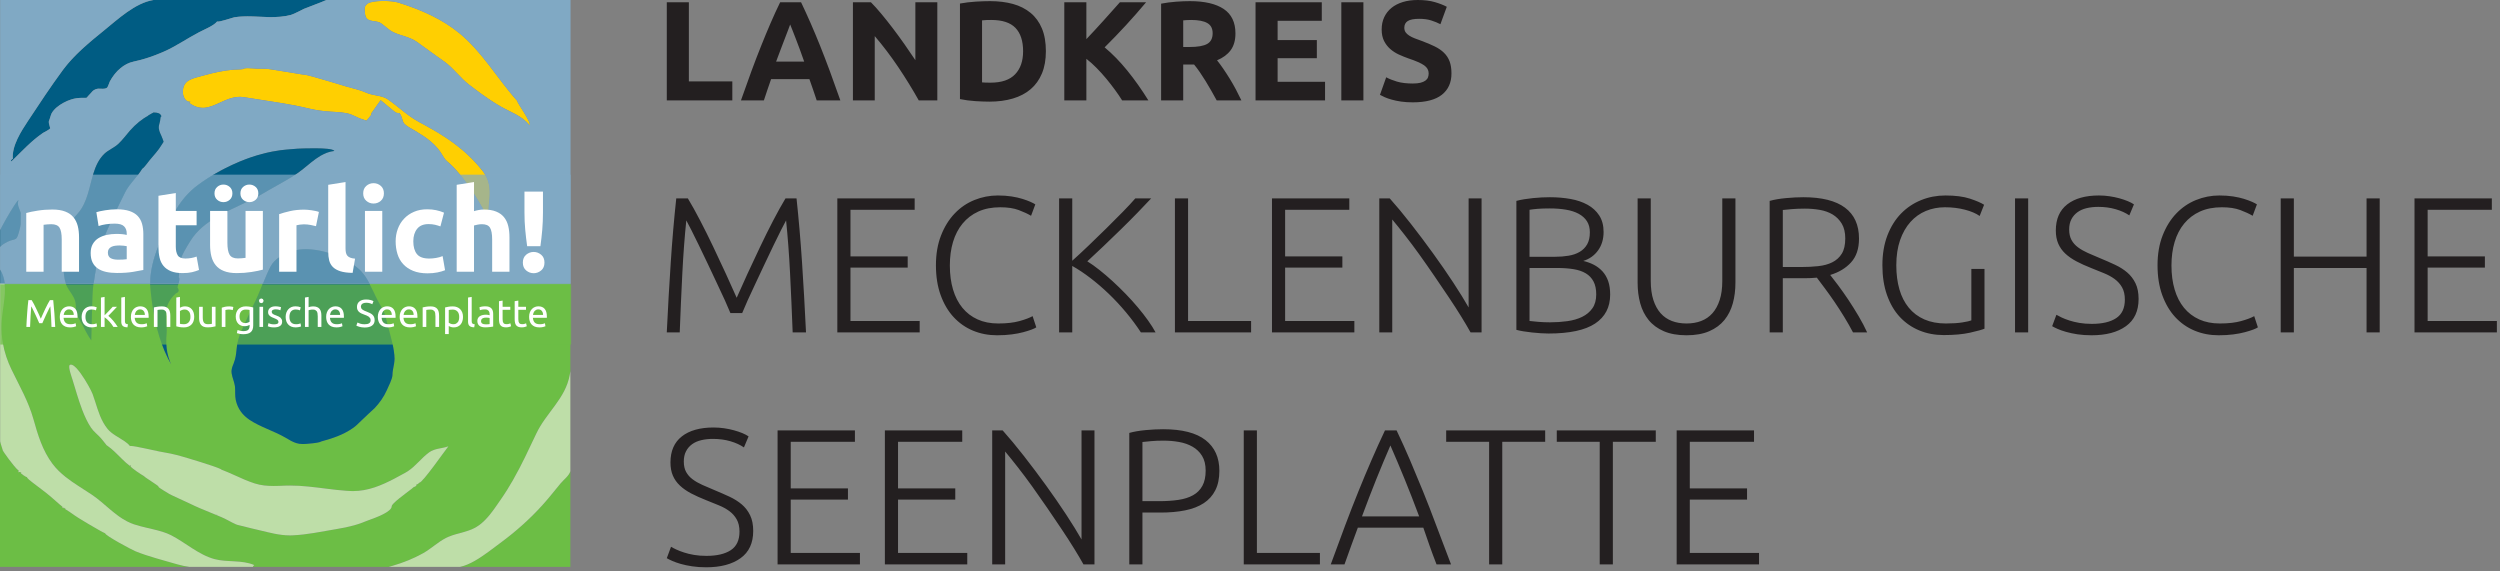 <?xml version="1.0" encoding="UTF-8" standalone="no"?>
<!DOCTYPE svg PUBLIC "-//W3C//DTD SVG 1.1//EN" "http://www.w3.org/Graphics/SVG/1.1/DTD/svg11.dtd">
<svg width="100%" height="100%" viewBox="0 0 477 109" version="1.1" xmlns="http://www.w3.org/2000/svg" xmlns:xlink="http://www.w3.org/1999/xlink" xml:space="preserve" xmlns:serif="http://www.serif.com/" style="fill-rule:evenodd;clip-rule:evenodd;stroke-linejoin:round;stroke-miterlimit:2;">
    <rect x="0" y="0" width="477" height="109" fill="#808080" stroke="none"/>
    <g transform="matrix(4.167,0,0,4.167,47.388,108.232)">
        <path d="M0,0.001L0.217,0.001C0.146,0 0.073,0 0,0.001" style="fill:rgb(108,190,69);fill-rule:nonzero;"/>
    </g>
    <g transform="matrix(4.167,0,0,4.167,25.85,86.97)">
        <path d="M0,4.37C-0.178,4.298 -1.397,3.644 -1.385,3.548C-1.582,3.473 -2.81,2.732 -2.806,2.715C-2.932,2.625 -3.11,2.497 -3.263,2.41C-3.253,2.407 -3.232,2.408 -3.214,2.409C-3.172,2.41 -3.147,2.412 -3.311,2.37C-3.284,2.461 -3.365,2.348 -3.344,2.331C-3.509,2.208 -3.828,1.898 -4.104,1.685C-4.251,1.571 -4.521,1.367 -4.708,1.226C-4.764,1.184 -5.007,0.995 -4.956,0.982C-4.998,0.985 -5.269,0.808 -5.266,0.76L-5.209,0.754C-5.259,0.733 -5.308,0.733 -5.358,0.755C-5.35,0.707 -5.364,0.703 -5.337,0.684C-5.502,0.594 -6.083,-0.232 -6.071,-0.239C-6.068,-0.25 -6.192,-0.579 -6.204,-0.715L-6.204,5.085L2.465,5.085C2.283,5.059 2.106,5.024 1.939,4.974C1.303,4.787 0.613,4.619 0,4.37" style="fill:rgb(108,190,69);fill-rule:nonzero;"/>
    </g>
    <g transform="matrix(4.167,0,0,4.167,103.51,101.695)">
        <path d="M0,-1.28C-0.583,-0.633 -1.243,-0.051 -1.944,0.465C-2.451,0.838 -3.153,1.425 -3.778,1.551L1.276,1.551L1.276,-2.831C1.221,-2.626 0.966,-2.436 0.825,-2.267C0.55,-1.937 0.287,-1.599 0,-1.28" style="fill:rgb(108,190,69);fill-rule:nonzero;"/>
    </g>
    <g transform="matrix(4.167,0,0,4.167,85.604,59.828)">
        <path d="M0,10.219C0.475,10.021 0.965,10.008 1.396,9.691C1.805,9.39 2.097,8.933 2.383,8.522C3.049,7.565 3.516,6.548 4.012,5.499C4.468,4.534 5.354,3.896 5.545,2.806C5.554,2.752 5.564,2.698 5.573,2.644L5.573,-1.38L-3.634,-1.38C-3.488,-1.106 -3.361,-0.811 -3.24,-0.581C-3.089,-0.295 -2.93,-0.07 -2.866,0.221C-2.793,0.552 -2.695,0.879 -2.613,1.21C-2.545,1.483 -2.48,1.798 -2.478,2.063C-2.476,2.301 -2.574,2.575 -2.574,2.825C-2.574,2.98 -2.765,3.361 -2.828,3.503C-2.966,3.813 -3.164,4.092 -3.399,4.341C-3.382,4.315 -3.923,4.83 -3.979,4.883C-4.159,5.054 -4.24,5.145 -4.401,5.255C-4.86,5.567 -5.309,5.71 -5.845,5.859C-5.923,5.923 -6.41,5.96 -6.588,5.971C-6.962,5.995 -7.148,5.87 -7.48,5.678C-8.007,5.372 -8.611,5.202 -9.116,4.867C-9.445,4.649 -9.67,4.34 -9.749,3.949C-9.788,3.759 -9.766,3.567 -9.782,3.374C-9.801,3.149 -9.906,2.953 -9.937,2.738C-9.972,2.495 -9.855,2.362 -9.783,2.1C-9.72,1.869 -9.719,1.63 -9.679,1.396C-9.628,1.086 -9.534,0.89 -9.405,0.608C-9.179,0.112 -9.035,-0.2 -8.84,-0.597C-8.731,-0.819 -8.623,-1.097 -8.509,-1.38L-12.371,-1.38C-12.387,-1.316 -12.405,-1.251 -12.418,-1.196C-12.327,-1.068 -12.351,-0.977 -12.49,-0.924C-12.527,-0.889 -12.563,-0.853 -12.6,-0.818C-12.738,-0.669 -12.845,-0.497 -12.901,-0.3C-13.014,0.09 -12.882,0.505 -12.916,0.896C-12.962,1.411 -12.923,1.85 -12.707,2.326C-13.325,1.248 -13.566,-0.064 -13.665,-1.256C-13.669,-1.297 -13.671,-1.338 -13.672,-1.38L-16.263,-1.38C-16.285,-1.203 -16.302,-1.017 -16.311,-0.797C-16.337,-0.132 -16.346,0.547 -16.365,1.229C-16.532,0.992 -16.659,0.735 -16.792,0.479C-16.867,0.335 -16.99,0.162 -17.041,0.005C-17.091,-0.146 -17.058,-0.252 -17.075,-0.421C-17.099,-0.669 -17.22,-0.839 -17.355,-1.035C-17.441,-1.16 -17.498,-1.265 -17.539,-1.38L-20.334,-1.38C-20.271,-0.862 -20.408,-0.31 -20.455,0.201C-20.531,1.044 -20.385,1.8 -20.018,2.561C-19.651,3.32 -19.245,4.014 -19.014,4.831C-18.811,5.551 -18.599,6.272 -18.14,6.88C-17.67,7.504 -16.983,7.861 -16.346,8.288C-15.695,8.725 -15.172,9.395 -14.409,9.65C-13.847,9.838 -13.187,9.905 -12.708,10.15C-12.045,10.491 -11.446,11.049 -10.717,11.243C-10.122,11.401 -9.474,11.268 -8.901,11.515C-8.909,11.528 -8.998,11.594 -8.95,11.599L-2.744,11.599C-2.203,11.455 -1.666,11.251 -1.176,10.979C-0.772,10.754 -0.428,10.397 0,10.219M-1.344,7.742C-1.384,7.789 -1.432,7.822 -1.492,7.839C-1.431,7.879 -1.578,7.951 -1.589,7.936C-1.765,8.103 -2.609,8.669 -2.609,8.823C-2.609,9.13 -3.623,9.437 -3.814,9.518C-4.28,9.713 -4.749,9.805 -5.207,9.881C-5.86,9.99 -6.482,10.126 -7.145,10.155C-7.654,10.177 -8.104,10.054 -8.605,9.936C-8.972,9.851 -9.375,9.753 -9.672,9.676C-9.82,9.637 -10.138,9.435 -10.398,9.325C-10.862,9.128 -11.452,8.901 -11.811,8.721C-12.002,8.626 -12.8,8.269 -12.79,8.262C-12.862,8.208 -13.352,7.943 -13.285,7.917C-13.332,7.853 -13.966,7.467 -13.942,7.45C-14.111,7.35 -14.497,7.098 -14.575,6.989C-14.502,6.974 -14.593,6.929 -14.601,6.974C-14.967,6.697 -15.287,6.273 -15.663,6.03C-15.662,6.029 -15.808,5.842 -15.911,5.721C-16.054,5.553 -16.252,5.411 -16.374,5.23C-16.77,4.643 -17.01,3.718 -17.221,3.04C-17.259,2.918 -17.441,2.418 -17.351,2.355C-17.094,2.178 -16.394,3.44 -16.303,3.688C-16.101,4.236 -15.997,4.819 -15.617,5.285C-15.351,5.612 -14.786,5.795 -14.593,6.07C-14.559,6.012 -13.417,6.289 -13.247,6.317C-12.868,6.379 -12.606,6.434 -12.262,6.529C-11.987,6.604 -10.408,7.078 -10.406,7.148C-9.891,7.339 -9.404,7.613 -8.881,7.779C-8.42,7.925 -7.978,7.899 -7.502,7.88C-6.489,7.839 -5.524,8.074 -4.521,8.125C-3.582,8.172 -2.792,7.733 -1.99,7.292C-1.544,7.046 -1.29,6.641 -0.891,6.354C-0.631,6.167 -0.314,6.188 -0.014,6.08C-0.203,6.318 -1.219,7.775 -1.344,7.742" style="fill:rgb(108,190,69);fill-rule:nonzero;"/>
    </g>
    <g transform="matrix(4.167,0,0,4.167,108.825,108.157)">
        <path d="M0,-8.954C-0.002,-8.946 -0.003,-8.938 -0.004,-8.93C-0.011,-8.888 -0.019,-8.847 -0.026,-8.806C-0.027,-8.802 -0.028,-8.798 -0.028,-8.794C-0.219,-7.703 -1.105,-7.066 -1.561,-6.099C-1.905,-5.372 -2.235,-4.66 -2.627,-3.973C-2.801,-3.669 -2.986,-3.37 -3.191,-3.077C-3.353,-2.844 -3.517,-2.596 -3.703,-2.37C-3.845,-2.198 -4,-2.038 -4.177,-1.908C-4.608,-1.592 -5.098,-1.578 -5.573,-1.38C-5.612,-1.364 -5.651,-1.346 -5.688,-1.327C-6.064,-1.138 -6.382,-0.825 -6.75,-0.62C-7.186,-0.377 -7.661,-0.188 -8.143,-0.048C-8.201,-0.032 -8.259,-0.016 -8.316,0L-5.053,0C-4.619,-0.088 -4.148,-0.398 -3.73,-0.704C-3.547,-0.839 -3.375,-0.972 -3.22,-1.085C-2.518,-1.602 -1.859,-2.184 -1.276,-2.831C-0.988,-3.149 -0.725,-3.488 -0.451,-3.818C-0.31,-3.987 -0.054,-4.177 0,-4.381L0,-8.954Z" style="fill:rgb(190,222,168);fill-rule:nonzero;"/>
    </g>
    <g transform="matrix(4.167,0,0,4.167,41.307,73.597)">
        <path d="M0,5.887L0.002,5.887C0.011,5.887 0.021,5.889 0.032,5.893C0.033,5.893 0.034,5.894 0.035,5.894C0.036,5.895 0.039,5.895 0.041,5.897L-0.039,5.894C-0.035,5.893 -0.03,5.892 -0.024,5.89C-0.018,5.889 -0.01,5.887 -0.002,5.887L0,5.887M-6.664,-0.966C-6.684,-0.966 -6.703,-0.961 -6.719,-0.949C-6.81,-0.887 -6.627,-0.387 -6.589,-0.265C-6.46,0.15 -6.321,0.657 -6.141,1.123C-6.027,1.418 -5.897,1.697 -5.743,1.925C-5.621,2.106 -5.422,2.248 -5.28,2.416C-5.262,2.437 -5.244,2.459 -5.225,2.482C-5.172,2.546 -5.118,2.614 -5.08,2.662C-5.051,2.7 -5.031,2.725 -5.032,2.725C-5.016,2.736 -4.999,2.747 -4.983,2.758C-4.871,2.836 -4.764,2.929 -4.659,3.027C-4.43,3.243 -4.21,3.487 -3.97,3.669C-3.967,3.655 -3.957,3.65 -3.946,3.65C-3.939,3.65 -3.931,3.652 -3.926,3.655C-3.912,3.662 -3.908,3.677 -3.943,3.684C-3.865,3.793 -3.48,4.045 -3.31,4.145C-3.324,4.154 -3.14,4.274 -2.964,4.391C-2.817,4.488 -2.675,4.583 -2.654,4.612C-2.657,4.613 -2.658,4.615 -2.66,4.617C-2.664,4.629 -2.637,4.654 -2.593,4.686C-2.506,4.748 -2.354,4.837 -2.252,4.898C-2.208,4.924 -2.174,4.946 -2.159,4.957L-2.158,4.957C-2.159,4.957 -2.159,4.958 -2.159,4.958C-2.155,4.962 -2.093,4.992 -2.001,5.035C-1.76,5.147 -1.316,5.348 -1.179,5.416C-1.059,5.477 -0.912,5.542 -0.753,5.611C-0.447,5.741 -0.095,5.881 0.208,6.009C0.216,6.013 0.224,6.016 0.233,6.02C0.237,6.022 0.241,6.023 0.245,6.025C0.464,6.12 0.721,6.275 0.884,6.344C0.912,6.356 0.937,6.365 0.96,6.371C1.144,6.419 1.369,6.475 1.601,6.53C1.743,6.565 1.887,6.599 2.026,6.631C2.238,6.681 2.442,6.732 2.644,6.773C2.882,6.82 3.118,6.853 3.367,6.853C3.406,6.853 3.446,6.852 3.486,6.85C4.15,6.821 4.771,6.685 5.424,6.576C5.582,6.55 5.741,6.522 5.902,6.488C6.156,6.435 6.413,6.368 6.668,6.272C6.718,6.253 6.768,6.234 6.817,6.213C6.846,6.201 6.894,6.183 6.955,6.161C7.293,6.039 8.023,5.778 8.023,5.518C8.023,5.387 8.635,4.957 8.925,4.729C8.975,4.689 9.016,4.656 9.042,4.631C9.042,4.632 9.043,4.632 9.044,4.632C9.045,4.633 9.047,4.633 9.048,4.633C9.079,4.633 9.195,4.57 9.14,4.534C9.166,4.527 9.191,4.516 9.213,4.502C9.222,4.496 9.23,4.491 9.238,4.485C9.238,4.484 9.239,4.484 9.239,4.484C9.256,4.47 9.272,4.455 9.287,4.437C9.288,4.437 9.29,4.438 9.291,4.438C9.436,4.438 10.43,3.012 10.617,2.775C10.316,2.883 10,2.862 9.74,3.049C9.378,3.311 9.135,3.669 8.758,3.917C8.721,3.941 8.682,3.965 8.641,3.987C8.473,4.079 8.305,4.172 8.136,4.26C7.542,4.57 6.935,4.824 6.25,4.824C6.204,4.824 6.158,4.822 6.111,4.82C6.05,4.817 5.989,4.813 5.929,4.809C5.343,4.767 4.769,4.671 4.188,4.615C3.918,4.588 3.646,4.571 3.372,4.571C3.291,4.571 3.21,4.572 3.129,4.575C2.956,4.583 2.787,4.59 2.62,4.59C2.328,4.59 2.043,4.567 1.75,4.474C1.429,4.372 1.121,4.229 0.812,4.09C0.71,4.044 0.608,3.998 0.505,3.955C0.413,3.915 0.319,3.878 0.226,3.843C0.225,3.836 0.21,3.826 0.182,3.812C-0.073,3.684 -1.383,3.292 -1.631,3.224C-1.974,3.129 -2.237,3.074 -2.615,3.012C-2.769,2.987 -3.721,2.757 -3.925,2.757C-3.939,2.757 -3.95,2.758 -3.956,2.761C-3.959,2.762 -3.961,2.763 -3.962,2.765C-4.017,2.687 -4.102,2.616 -4.202,2.547C-4.452,2.374 -4.796,2.214 -4.986,1.98C-5.062,1.886 -5.127,1.788 -5.184,1.686C-5.411,1.282 -5.51,0.821 -5.672,0.383C-5.686,0.344 -5.715,0.281 -5.755,0.202C-5.894,-0.071 -6.162,-0.529 -6.394,-0.783C-6.394,-0.784 -6.395,-0.784 -6.396,-0.785L-6.396,-0.786C-6.397,-0.786 -6.398,-0.786 -6.398,-0.787L-6.399,-0.788C-6.399,-0.789 -6.4,-0.79 -6.401,-0.791C-6.403,-0.792 -6.404,-0.794 -6.405,-0.795C-6.406,-0.795 -6.406,-0.796 -6.406,-0.796C-6.41,-0.8 -6.413,-0.804 -6.417,-0.808C-6.419,-0.81 -6.42,-0.811 -6.422,-0.813C-6.423,-0.813 -6.424,-0.814 -6.424,-0.815C-6.425,-0.816 -6.426,-0.816 -6.426,-0.817L-6.427,-0.817C-6.516,-0.909 -6.598,-0.966 -6.664,-0.966" style="fill:rgb(190,222,168);fill-rule:nonzero;"/>
    </g>
    <g transform="matrix(4.167,0,0,4.167,62.282,30.784)">
        <path d="M0,-7.388L-7.92,-7.388C-8.757,-7.256 -9.557,-6.499 -10.196,-5.983C-10.503,-5.735 -10.818,-5.478 -11.119,-5.205C-11.438,-4.915 -11.741,-4.607 -11.999,-4.273C-12.025,-4.239 -12.05,-4.206 -12.075,-4.172C-12.628,-3.42 -13.144,-2.639 -13.658,-1.86C-13.972,-1.384 -14.412,-0.712 -14.358,-0.11L-14.363,-0.11C-14.393,-0.11 -14.419,-0.082 -14.433,-0.055C-14.44,-0.041 -14.445,-0.028 -14.445,-0.017L-14.445,-0.013C-14.445,-0.011 -14.445,-0.008 -14.444,-0.006C-14.442,-0.002 -14.439,0 -14.434,0C-14.425,0 -14.411,-0.008 -14.391,-0.028C-14.247,-0.167 -14.109,-0.306 -13.972,-0.442C-13.811,-0.602 -13.65,-0.758 -13.48,-0.908C-13.323,-1.046 -13.158,-1.178 -12.977,-1.302C-12.943,-1.325 -12.857,-1.367 -12.781,-1.41C-12.717,-1.447 -12.66,-1.485 -12.648,-1.516L-12.698,-1.712L-12.709,-1.755L-12.709,-1.842C-12.708,-1.843 -12.708,-1.844 -12.707,-1.845C-12.699,-1.856 -12.683,-1.902 -12.665,-1.958C-12.636,-2.049 -12.601,-2.166 -12.582,-2.2C-12.465,-2.404 -12.258,-2.56 -12.055,-2.674C-11.997,-2.705 -11.939,-2.735 -11.878,-2.761C-11.675,-2.85 -11.457,-2.905 -11.235,-2.907L-11.193,-2.907C-11.156,-2.907 -11.127,-2.907 -11.102,-2.906L-11.044,-2.906C-10.934,-2.906 -10.991,-2.923 -10.83,-3.079C-10.821,-3.087 -10.814,-3.094 -10.807,-3.101C-10.715,-3.197 -10.712,-3.24 -10.57,-3.3C-10.538,-3.313 -10.506,-3.321 -10.473,-3.325C-10.45,-3.327 -10.428,-3.328 -10.405,-3.328C-10.376,-3.328 -10.348,-3.327 -10.32,-3.325C-10.291,-3.324 -10.263,-3.322 -10.236,-3.322C-10.169,-3.322 -10.106,-3.331 -10.05,-3.369C-10,-3.403 -9.945,-3.607 -9.916,-3.659C-9.819,-3.838 -9.698,-4.008 -9.553,-4.154C-9.511,-4.195 -9.467,-4.235 -9.422,-4.273C-9.294,-4.376 -9.156,-4.461 -9.003,-4.517C-8.95,-4.536 -8.895,-4.553 -8.838,-4.565C-8.665,-4.601 -8.5,-4.644 -8.337,-4.692C-8.041,-4.78 -7.754,-4.889 -7.456,-5.018C-6.893,-5.263 -6.366,-5.635 -5.82,-5.918C-5.579,-6.043 -5.148,-6.216 -5.002,-6.407C-4.996,-6.401 -4.984,-6.399 -4.966,-6.399C-4.816,-6.399 -4.281,-6.587 -4.212,-6.597C-4.011,-6.629 -3.81,-6.639 -3.61,-6.639C-3.39,-6.639 -3.171,-6.627 -2.951,-6.617C-2.841,-6.611 -2.732,-6.607 -2.622,-6.605C-2.587,-6.604 -2.552,-6.604 -2.517,-6.604C-2.482,-6.604 -2.447,-6.604 -2.412,-6.605C-2.218,-6.609 -2.02,-6.626 -1.836,-6.658C-1.762,-6.671 -1.69,-6.687 -1.622,-6.706C-1.484,-6.743 -1.058,-6.971 -1.031,-6.982C-0.762,-7.094 -0.328,-7.244 0,-7.388" style="fill:rgb(0,92,131);fill-rule:nonzero;"/>
    </g>
    <g transform="matrix(4.167,0,0,4.167,73.351,23.899)">
        <path d="M0,-5.692L-0.078,-5.692C-0.372,-5.689 -0.655,-5.651 -0.766,-5.573C-0.88,-5.492 -0.908,-5.414 -0.908,-5.327C-0.908,-5.252 -0.888,-5.171 -0.885,-5.076C-0.827,-4.702 -0.483,-4.815 -0.222,-4.707C-0.185,-4.692 -0.133,-4.655 -0.074,-4.609C0.042,-4.52 0.184,-4.395 0.295,-4.324C0.31,-4.314 0.324,-4.306 0.337,-4.298C0.705,-4.094 1.121,-4.074 1.486,-3.817C1.895,-3.53 2.288,-3.228 2.701,-2.945C2.73,-2.925 2.758,-2.905 2.785,-2.884C3.189,-2.58 3.479,-2.162 3.882,-1.853C4.259,-1.563 4.658,-1.266 5.068,-1.011C5.075,-1.006 5.083,-1.001 5.091,-0.996C5.107,-0.986 5.123,-0.977 5.138,-0.967C5.194,-0.933 5.25,-0.899 5.307,-0.867C5.785,-0.592 6.287,-0.44 6.649,0C6.655,-0.007 6.658,-0.017 6.658,-0.029L6.658,-0.038C6.658,-0.043 6.658,-0.047 6.657,-0.053C6.632,-0.223 6.321,-0.688 6.168,-0.94C6.108,-1.038 6.072,-1.104 6.087,-1.107C5.608,-1.639 5.187,-2.242 4.733,-2.823C4.347,-3.318 3.937,-3.797 3.45,-4.2C2.655,-4.858 1.684,-5.288 0.642,-5.615C0.491,-5.663 0.246,-5.689 0,-5.692" style="fill:rgb(255,207,1);fill-rule:nonzero;"/>
    </g>
    <g transform="matrix(4.167,0,0,4.167,92.458,20.692)">
        <path d="M0,2.986C-0.026,2.946 -0.054,2.906 -0.086,2.866C-0.36,2.516 -0.655,2.214 -0.969,1.942C-1.515,1.471 -2.122,1.096 -2.792,0.733C-2.854,0.699 -2.917,0.665 -2.98,0.632C-3.132,0.552 -3.274,0.46 -3.411,0.364C-3.708,0.153 -3.977,-0.084 -4.26,-0.294C-4.323,-0.341 -4.387,-0.386 -4.451,-0.43C-4.59,-0.523 -4.765,-0.558 -4.949,-0.594C-5.109,-0.625 -5.276,-0.656 -5.429,-0.725C-5.53,-0.771 -5.633,-0.807 -5.738,-0.839C-5.926,-0.898 -6.121,-0.943 -6.324,-1.002C-6.59,-1.08 -6.834,-1.159 -7.116,-1.241C-7.132,-1.245 -7.147,-1.249 -7.163,-1.254C-7.171,-1.256 -7.183,-1.26 -7.201,-1.265C-7.394,-1.322 -8.151,-1.549 -8.268,-1.549C-8.275,-1.549 -8.281,-1.548 -8.282,-1.546C-8.775,-1.627 -9.279,-1.708 -9.745,-1.785C-9.939,-1.818 -10.11,-1.822 -10.302,-1.822L-10.422,-1.822C-10.46,-1.823 -10.52,-1.829 -10.588,-1.834C-10.657,-1.839 -10.735,-1.844 -10.807,-1.845L-10.879,-1.845C-10.955,-1.843 -11.017,-1.835 -11.046,-1.816C-11.039,-1.812 -11.04,-1.809 -11.047,-1.806C-11.094,-1.786 -11.437,-1.781 -11.477,-1.778C-11.94,-1.741 -12.387,-1.644 -12.887,-1.504C-13.38,-1.365 -13.836,-1.317 -13.814,-0.712C-13.81,-0.587 -13.734,-0.384 -13.597,-0.325C-13.572,-0.314 -13.546,-0.308 -13.517,-0.308C-13.502,-0.308 -13.486,-0.31 -13.47,-0.313C-13.483,-0.281 -13.5,-0.265 -13.522,-0.265C-13.527,-0.265 -13.534,-0.266 -13.541,-0.269C-13.313,-0.093 -13.104,-0.028 -12.904,-0.028C-12.884,-0.028 -12.865,-0.028 -12.845,-0.029C-12.588,-0.046 -12.343,-0.163 -12.088,-0.279C-11.822,-0.401 -11.546,-0.523 -11.234,-0.531L-11.203,-0.531C-11.136,-0.531 -11.066,-0.525 -10.995,-0.513C-10.402,-0.413 -9.803,-0.332 -9.208,-0.231C-8.821,-0.166 -8.437,-0.093 -8.057,-0.001C-8.024,0.007 -7.992,0.015 -7.96,0.022C-7.644,0.092 -7.351,0.129 -7.022,0.148C-6.934,0.153 -6.845,0.158 -6.756,0.164C-6.622,0.173 -6.488,0.187 -6.356,0.211C-6.323,0.217 -6.291,0.224 -6.259,0.231C-6.02,0.287 -5.825,0.432 -5.596,0.494C-5.48,0.526 -5.446,0.557 -5.421,0.557L-5.416,0.557C-5.392,0.553 -5.373,0.518 -5.291,0.423C-5.084,0.182 -5.246,0.311 -5.171,0.203C-5.08,0.072 -4.968,-0.083 -4.859,-0.236C-4.825,-0.284 -4.791,-0.332 -4.758,-0.379L-4.757,-0.379C-4.646,-0.288 -4.536,-0.194 -4.425,-0.101C-4.359,-0.045 -4.293,0.009 -4.225,0.064C-4.176,0.103 -4.126,0.142 -4.076,0.18C-4.071,0.184 -4.064,0.188 -4.055,0.191C-4.022,0.204 -3.97,0.21 -3.939,0.21C-3.923,0.21 -3.913,0.208 -3.918,0.204L-3.917,0.205L-3.918,0.204C-3.888,0.231 -3.864,0.261 -3.845,0.293C-3.769,0.425 -3.764,0.594 -3.68,0.694C-3.596,0.794 -3.36,0.922 -3.224,0.999C-3.203,1.011 -3.184,1.022 -3.169,1.031C-2.675,1.327 -2.204,1.642 -1.9,2.189C-1.894,2.201 -1.887,2.212 -1.881,2.222C-1.767,2.413 -1.685,2.425 -1.436,2.679C-1.362,2.756 -1.272,2.854 -1.161,2.986C-1.102,3.057 -1.036,3.138 -0.964,3.231C-0.344,4.024 -0.043,4.708 0.067,4.816C0.077,4.826 0.085,4.831 0.092,4.831L0.093,4.831C0.119,4.831 0.139,4.811 0.153,4.779C0.2,4.674 0.191,4.438 0.199,4.379C0.227,4.172 0.245,3.972 0.238,3.778C0.227,3.503 0.164,3.24 0,2.986" style="fill:rgb(255,207,1);fill-rule:nonzero;"/>
    </g>
    <g transform="matrix(4.167,0,0,4.167,41.084,54.042)">
        <path d="M0,-5.018L-3.503,-5.018C-3.687,-4.773 -3.905,-4.543 -4.049,-4.311C-4.073,-4.274 -4.094,-4.237 -4.113,-4.199C-4.12,-4.185 -4.127,-4.17 -4.135,-4.156C-4.293,-3.84 -4.472,-3.474 -4.639,-3.12C-4.681,-3.03 -4.722,-2.942 -4.762,-2.855C-4.884,-2.59 -4.986,-2.361 -5.073,-2.143C-5.244,-1.71 -5.354,-1.325 -5.44,-0.809C-5.489,-0.51 -5.535,-0.266 -5.569,0L-2.979,0C-2.979,-0.005 -2.98,-0.01 -2.98,-0.015L-2.98,-0.094C-2.97,-0.73 -2.725,-1.46 -2.499,-1.953C-2.101,-2.821 -1.75,-3.708 -0.967,-4.362C-0.958,-4.369 -0.948,-4.378 -0.935,-4.389C-0.81,-4.489 -0.485,-4.736 0,-5.018" style="fill:rgb(0,92,131);fill-rule:nonzero;"/>
    </g>
    <g transform="matrix(4.167,0,0,4.167,108.86,0)">
        <path d="M0,12.979L0,0L-11.178,0C-11.506,0.144 -11.941,0.294 -12.209,0.406C-12.236,0.417 -12.663,0.645 -12.8,0.682C-13.099,0.764 -13.468,0.791 -13.8,0.784C-14.333,0.772 -14.86,0.708 -15.391,0.791C-15.467,0.803 -16.129,1.037 -16.181,0.981C-16.327,1.172 -16.758,1.346 -16.998,1.47C-17.545,1.753 -18.071,2.125 -18.635,2.37C-19.097,2.571 -19.53,2.721 -20.016,2.823C-20.236,2.87 -20.427,2.975 -20.6,3.116C-20.805,3.282 -20.969,3.499 -21.095,3.729C-21.123,3.781 -21.179,3.985 -21.228,4.019C-21.307,4.073 -21.401,4.068 -21.498,4.063C-21.582,4.058 -21.668,4.054 -21.748,4.088C-21.901,4.153 -21.894,4.198 -22.008,4.309C-22.192,4.487 -22.092,4.485 -22.28,4.482C-22.314,4.482 -22.357,4.481 -22.414,4.482C-22.701,4.484 -22.984,4.575 -23.233,4.715C-23.437,4.828 -23.644,4.984 -23.76,5.189C-23.793,5.245 -23.871,5.539 -23.888,5.546L-23.888,5.634L-23.826,5.873C-23.853,5.938 -24.093,6.043 -24.156,6.086C-24.699,6.458 -25.102,6.908 -25.569,7.36C-25.628,7.418 -25.634,7.375 -25.612,7.333C-25.597,7.305 -25.569,7.276 -25.537,7.278C-25.591,6.676 -25.151,6.004 -24.837,5.528C-24.323,4.75 -23.807,3.968 -23.254,3.216C-22.745,2.524 -22.041,1.943 -21.375,1.405C-20.736,0.888 -19.936,0.132 -19.098,0L-26.118,0L-26.118,10.552C-26.116,10.544 -26.111,10.531 -26.105,10.517C-26.103,10.511 -26.1,10.505 -26.098,10.5C-26.093,10.489 -26.087,10.477 -26.081,10.465C-26.077,10.456 -26.074,10.448 -26.069,10.439C-26.062,10.425 -26.054,10.409 -26.046,10.393C-26.035,10.373 -26.024,10.35 -26.012,10.327C-26.007,10.318 -26.002,10.309 -25.997,10.299C-25.986,10.28 -25.976,10.259 -25.964,10.239C-25.961,10.233 -25.958,10.227 -25.955,10.222C-25.915,10.149 -25.871,10.069 -25.824,9.987C-25.822,9.984 -25.819,9.98 -25.817,9.976C-25.77,9.893 -25.72,9.808 -25.671,9.726C-25.667,9.721 -25.664,9.716 -25.661,9.711C-25.647,9.687 -25.633,9.664 -25.62,9.642C-25.612,9.63 -25.605,9.619 -25.598,9.607C-25.586,9.587 -25.574,9.567 -25.562,9.548C-25.544,9.519 -25.526,9.491 -25.509,9.465C-25.502,9.454 -25.496,9.444 -25.489,9.434C-25.477,9.416 -25.466,9.398 -25.455,9.382C-25.442,9.363 -25.43,9.345 -25.419,9.328C-25.41,9.316 -25.402,9.304 -25.395,9.294C-25.384,9.279 -25.375,9.266 -25.365,9.254C-25.358,9.244 -25.351,9.234 -25.344,9.226C-25.336,9.216 -25.328,9.208 -25.321,9.2C-25.316,9.194 -25.31,9.187 -25.306,9.183C-25.299,9.177 -25.295,9.174 -25.29,9.172C-25.286,9.17 -25.282,9.165 -25.279,9.165C-25.281,9.171 -25.282,9.176 -25.283,9.181C-25.291,9.203 -25.297,9.224 -25.3,9.245C-25.302,9.255 -25.302,9.264 -25.302,9.274C-25.304,9.29 -25.305,9.305 -25.305,9.321C-25.305,9.331 -25.303,9.341 -25.302,9.352C-25.3,9.366 -25.299,9.38 -25.296,9.394C-25.294,9.404 -25.291,9.415 -25.289,9.425C-25.285,9.439 -25.282,9.452 -25.278,9.465C-25.274,9.476 -25.27,9.487 -25.266,9.498C-25.262,9.511 -25.257,9.524 -25.252,9.537C-25.246,9.554 -25.24,9.57 -25.233,9.587C-25.228,9.6 -25.222,9.614 -25.217,9.628C-25.212,9.642 -25.207,9.656 -25.202,9.67C-25.198,9.681 -25.194,9.693 -25.19,9.704C-25.184,9.725 -25.177,9.745 -25.173,9.767L-25.172,9.768L-25.172,9.769C-25.173,9.766 -25.173,9.765 -25.174,9.765C-25.175,9.765 -25.176,9.772 -25.176,9.784C-25.176,9.785 -25.176,9.785 -25.177,9.786L-25.177,9.827C-25.178,9.927 -25.175,10.122 -25.178,10.229C-25.179,10.236 -25.179,10.242 -25.179,10.247C-25.18,10.264 -25.181,10.278 -25.182,10.288C-25.197,10.416 -25.245,10.578 -25.266,10.657C-25.392,11.121 -25.443,10.848 -25.946,11.163C-25.947,11.164 -25.947,11.164 -25.948,11.165C-25.951,11.166 -25.953,11.168 -25.956,11.169C-25.971,11.179 -25.985,11.191 -26,11.202C-26.013,11.211 -26.027,11.22 -26.04,11.231C-26.056,11.244 -26.07,11.259 -26.084,11.273C-26.096,11.284 -26.108,11.294 -26.118,11.305L-26.118,12.342C-26.108,12.359 -26.101,12.376 -26.092,12.393C-26.072,12.43 -26.052,12.466 -26.035,12.503C-26.025,12.525 -26.018,12.548 -26.009,12.571C-25.996,12.604 -25.983,12.637 -25.973,12.671C-25.961,12.709 -25.951,12.747 -25.942,12.785C-25.94,12.797 -25.936,12.808 -25.934,12.82C-25.922,12.873 -25.914,12.926 -25.907,12.979L-23.113,12.979C-23.114,12.974 -23.116,12.969 -23.117,12.964C-23.134,12.917 -23.147,12.867 -23.159,12.814C-23.16,12.809 -23.161,12.804 -23.162,12.799C-23.172,12.75 -23.18,12.698 -23.188,12.641C-23.189,12.635 -23.189,12.631 -23.19,12.625C-23.195,12.586 -23.199,12.546 -23.203,12.506C-23.207,12.467 -23.212,12.427 -23.216,12.387C-23.219,12.353 -23.221,12.318 -23.224,12.283C-23.227,12.234 -23.231,12.185 -23.234,12.136C-23.236,12.101 -23.237,12.065 -23.238,12.03C-23.24,11.981 -23.242,11.932 -23.243,11.883L-23.243,11.775C-23.243,11.725 -23.243,11.675 -23.241,11.626C-23.24,11.589 -23.239,11.552 -23.237,11.516C-23.235,11.466 -23.232,11.417 -23.228,11.368C-23.226,11.337 -23.224,11.306 -23.221,11.275C-23.215,11.214 -23.208,11.152 -23.2,11.091C-23.196,11.064 -23.193,11.037 -23.19,11.011C-23.179,10.941 -23.167,10.873 -23.153,10.805C-23.15,10.79 -23.148,10.774 -23.144,10.759C-23.132,10.702 -23.118,10.648 -23.102,10.598C-23.099,10.588 -23.095,10.58 -23.092,10.57C-23.079,10.531 -23.065,10.492 -23.05,10.457C-23.025,10.398 -22.997,10.345 -22.967,10.293C-22.958,10.278 -22.949,10.264 -22.94,10.249C-22.913,10.206 -22.885,10.164 -22.855,10.123C-22.849,10.116 -22.845,10.109 -22.84,10.102C-22.801,10.051 -22.759,10 -22.715,9.949C-22.695,9.925 -22.674,9.901 -22.653,9.876C-22.649,9.872 -22.646,9.868 -22.642,9.864C-22.612,9.829 -22.58,9.793 -22.548,9.756C-22.499,9.699 -22.455,9.639 -22.415,9.577C-22.404,9.561 -22.395,9.544 -22.385,9.528C-22.356,9.481 -22.328,9.432 -22.303,9.383C-22.293,9.364 -22.284,9.345 -22.275,9.325C-22.249,9.271 -22.225,9.217 -22.204,9.161C-22.198,9.148 -22.193,9.135 -22.188,9.122C-22.161,9.052 -22.137,8.981 -22.115,8.91C-22.109,8.893 -22.105,8.876 -22.1,8.859C-22.083,8.803 -22.066,8.746 -22.051,8.689C-22.043,8.661 -22.035,8.633 -22.028,8.605C-22.015,8.555 -22.001,8.504 -21.988,8.453C-21.947,8.292 -21.905,8.131 -21.857,7.975C-21.75,7.622 -21.608,7.294 -21.347,7.043C-21.161,6.865 -20.897,6.769 -20.699,6.583C-20.502,6.396 -20.344,6.174 -20.165,5.971C-19.916,5.688 -19.602,5.436 -19.342,5.304C-19.453,5.347 -19.102,5.154 -19.101,5.154C-19.018,5.15 -18.844,5.162 -18.783,5.242C-18.678,5.379 -18.782,5.287 -18.783,5.434C-18.785,5.576 -18.87,5.716 -18.854,5.877C-18.836,6.056 -18.753,6.158 -18.695,6.324C-18.614,6.552 -18.616,6.445 -18.722,6.627C-18.87,6.885 -19.105,7.126 -19.272,7.332C-19.382,7.467 -19.535,7.691 -19.613,7.723C-19.837,8.097 -20.206,8.429 -20.379,8.771C-20.582,9.174 -20.824,9.67 -21.029,10.115C-21.393,10.904 -21.577,11.385 -21.706,12.161C-21.756,12.462 -21.803,12.709 -21.837,12.979L-19.245,12.979C-19.262,12.319 -19.003,11.536 -18.765,11.017C-18.366,10.149 -18.016,9.261 -17.233,8.607C-17.086,8.485 -16.313,7.879 -15.126,7.388C-13.939,6.898 -13.082,6.859 -12.915,6.843C-12.648,6.817 -12.334,6.793 -12.078,6.796C-12.05,6.796 -11.998,6.795 -11.929,6.794C-11.597,6.789 -10.887,6.785 -10.815,6.913C-11.403,6.974 -11.846,7.421 -12.284,7.767C-12.392,7.852 -12.505,7.931 -12.62,8.008C-12.655,8.031 -12.69,8.055 -12.726,8.078C-12.761,8.1 -12.797,8.122 -12.832,8.143C-12.872,8.168 -12.912,8.192 -12.952,8.216C-12.97,8.226 -12.988,8.237 -13.005,8.247C-13.133,8.322 -13.262,8.395 -13.392,8.467C-13.537,8.548 -13.682,8.628 -13.825,8.711C-13.83,8.714 -13.835,8.717 -13.84,8.719C-13.9,8.754 -13.959,8.789 -14.018,8.825C-14.094,8.871 -14.171,8.915 -14.251,8.958C-14.278,8.973 -14.307,8.988 -14.335,9.003C-14.387,9.031 -14.44,9.059 -14.494,9.086C-14.529,9.104 -14.564,9.121 -14.599,9.139C-14.648,9.163 -14.698,9.187 -14.748,9.211C-14.787,9.23 -14.827,9.249 -14.866,9.268C-14.918,9.293 -14.969,9.317 -15.021,9.341C-15.096,9.377 -15.171,9.412 -15.247,9.448C-15.283,9.465 -15.318,9.481 -15.353,9.498C-15.423,9.531 -15.493,9.565 -15.563,9.599C-15.582,9.609 -15.601,9.618 -15.62,9.627C-15.705,9.669 -15.789,9.711 -15.872,9.755C-15.899,9.769 -15.925,9.784 -15.952,9.799C-16.009,9.829 -16.065,9.86 -16.12,9.891C-16.131,9.897 -16.142,9.903 -16.154,9.91C-16.193,9.933 -16.232,9.956 -16.271,9.98C-16.289,9.991 -16.307,10.001 -16.324,10.012C-16.392,10.055 -16.46,10.098 -16.525,10.144C-16.537,10.152 -16.548,10.161 -16.56,10.169C-16.613,10.206 -16.664,10.244 -16.714,10.283C-16.736,10.3 -16.757,10.318 -16.779,10.336C-16.818,10.367 -16.856,10.4 -16.894,10.433C-16.917,10.453 -16.939,10.474 -16.961,10.495C-16.996,10.528 -17.03,10.562 -17.063,10.597C-17.085,10.618 -17.106,10.64 -17.126,10.663C-17.16,10.7 -17.192,10.739 -17.223,10.778C-17.24,10.8 -17.258,10.82 -17.275,10.842C-17.317,10.898 -17.356,10.955 -17.393,11.015C-17.397,11.021 -17.402,11.027 -17.406,11.033C-17.448,11.102 -17.491,11.172 -17.535,11.243C-17.542,11.256 -17.549,11.267 -17.557,11.28C-17.601,11.354 -17.645,11.43 -17.686,11.507C-17.689,11.513 -17.693,11.519 -17.696,11.525C-17.701,11.534 -17.706,11.544 -17.711,11.554C-17.725,11.581 -17.739,11.609 -17.752,11.638C-17.763,11.66 -17.773,11.683 -17.784,11.705C-17.795,11.732 -17.807,11.758 -17.818,11.785C-17.827,11.809 -17.836,11.833 -17.845,11.857C-17.854,11.883 -17.863,11.909 -17.872,11.936C-17.879,11.961 -17.886,11.986 -17.892,12.011C-17.899,12.037 -17.906,12.064 -17.912,12.09C-17.913,12.098 -17.916,12.105 -17.917,12.113C-17.923,12.147 -17.928,12.182 -17.932,12.216C-17.932,12.22 -17.933,12.223 -17.934,12.226C-17.934,12.235 -17.935,12.248 -17.935,12.261L-17.935,12.272C-17.935,12.347 -17.925,12.466 -17.925,12.557L-17.925,12.568C-17.925,12.586 -17.926,12.603 -17.927,12.618C-17.927,12.625 -17.929,12.63 -17.93,12.636C-17.931,12.646 -17.932,12.657 -17.934,12.664C-17.937,12.672 -17.94,12.675 -17.944,12.679C-17.946,12.681 -17.947,12.685 -17.949,12.686C-17.935,12.693 -17.927,12.707 -17.921,12.723C-17.919,12.726 -17.918,12.728 -17.917,12.731C-17.913,12.749 -17.911,12.769 -17.912,12.792L-17.912,12.802C-17.913,12.818 -17.916,12.836 -17.919,12.854C-17.924,12.885 -17.93,12.918 -17.938,12.952C-17.941,12.961 -17.942,12.97 -17.944,12.979L-14.083,12.979C-14.081,12.976 -14.08,12.973 -14.079,12.97C-14.053,12.904 -14.026,12.838 -13.999,12.772C-13.997,12.77 -13.996,12.767 -13.995,12.764C-13.969,12.702 -13.943,12.64 -13.916,12.578C-13.901,12.542 -13.885,12.508 -13.869,12.473C-13.856,12.445 -13.843,12.416 -13.83,12.389C-13.809,12.344 -13.788,12.302 -13.766,12.26C-13.758,12.243 -13.75,12.225 -13.741,12.209C-13.716,12.162 -13.688,12.118 -13.657,12.076C-13.646,12.061 -13.633,12.047 -13.621,12.032C-13.601,12.008 -13.58,11.983 -13.558,11.961C-13.539,11.94 -13.517,11.921 -13.496,11.901C-13.476,11.883 -13.456,11.865 -13.436,11.848C-13.414,11.831 -13.392,11.815 -13.37,11.799C-13.348,11.783 -13.325,11.767 -13.302,11.752C-13.274,11.734 -13.245,11.717 -13.216,11.701C-13.194,11.689 -13.173,11.676 -13.152,11.665C-13.12,11.649 -13.088,11.634 -13.056,11.62C-13.036,11.61 -13.015,11.6 -12.994,11.591C-12.96,11.577 -12.925,11.564 -12.89,11.551C-12.871,11.544 -12.852,11.536 -12.833,11.529C-12.802,11.519 -12.771,11.51 -12.74,11.5C-12.718,11.493 -12.695,11.486 -12.673,11.479C-12.67,11.479 -12.667,11.478 -12.664,11.477C-12.592,11.457 -12.516,11.443 -12.438,11.432C-12.416,11.429 -12.393,11.427 -12.37,11.424C-12.298,11.417 -12.225,11.412 -12.149,11.411C-12.135,11.411 -12.121,11.41 -12.107,11.41L-12.099,11.41C-12.043,11.41 -11.986,11.414 -11.929,11.417C-11.914,11.418 -11.9,11.419 -11.885,11.42C-11.82,11.425 -11.755,11.433 -11.689,11.442C-11.683,11.443 -11.678,11.444 -11.673,11.445C-11.613,11.453 -11.552,11.464 -11.492,11.476C-11.474,11.48 -11.455,11.484 -11.437,11.488C-11.388,11.498 -11.339,11.509 -11.29,11.522C-11.271,11.527 -11.252,11.531 -11.233,11.537C-11.179,11.551 -11.125,11.567 -11.071,11.583C-11.06,11.587 -11.048,11.59 -11.036,11.594C-10.97,11.615 -10.905,11.637 -10.84,11.661C-10.828,11.666 -10.816,11.671 -10.804,11.675C-10.752,11.695 -10.702,11.715 -10.651,11.737C-10.632,11.745 -10.613,11.753 -10.594,11.762C-10.55,11.781 -10.506,11.801 -10.463,11.822C-10.445,11.831 -10.426,11.839 -10.408,11.848C-10.357,11.874 -10.308,11.9 -10.259,11.927C-10.251,11.931 -10.242,11.935 -10.234,11.94C-10.178,11.971 -10.123,12.004 -10.071,12.037C-10.056,12.047 -10.041,12.057 -10.027,12.066C-9.989,12.091 -9.952,12.116 -9.917,12.141C-9.9,12.153 -9.883,12.165 -9.867,12.177C-9.834,12.202 -9.802,12.228 -9.77,12.253C-9.756,12.265 -9.742,12.276 -9.728,12.287C-9.685,12.324 -9.644,12.361 -9.606,12.399L-9.606,12.4C-9.605,12.4 -9.605,12.401 -9.604,12.401C-9.565,12.441 -9.527,12.484 -9.49,12.531C-9.478,12.546 -9.466,12.564 -9.454,12.58C-9.429,12.613 -9.405,12.647 -9.381,12.683C-9.373,12.695 -9.365,12.708 -9.357,12.721C-9.309,12.796 -9.263,12.875 -9.219,12.957C-9.215,12.965 -9.211,12.972 -9.207,12.979L0,12.979ZM-10.26,3.964C-9.945,4.056 -9.648,4.114 -9.366,4.241C-9.036,4.389 -8.647,4.362 -8.388,4.536C-7.898,4.866 -7.475,5.302 -6.917,5.598C-5.779,6.201 -4.82,6.816 -4.022,7.832C-3.984,7.881 -3.952,7.931 -3.921,7.98C-3.9,8.015 -3.881,8.051 -3.863,8.086C-3.85,8.113 -3.835,8.14 -3.824,8.167C-3.808,8.203 -3.796,8.24 -3.783,8.277C-3.774,8.304 -3.764,8.33 -3.757,8.357C-3.746,8.396 -3.739,8.436 -3.731,8.476C-3.726,8.501 -3.72,8.525 -3.717,8.55C-3.709,8.604 -3.705,8.658 -3.702,8.713C-3.701,8.724 -3.699,8.735 -3.699,8.746C-3.696,8.833 -3.699,8.921 -3.704,9.01C-3.706,9.034 -3.707,9.058 -3.709,9.082C-3.716,9.163 -3.725,9.245 -3.735,9.329C-3.736,9.334 -3.736,9.339 -3.737,9.345C-3.738,9.348 -3.738,9.355 -3.738,9.36C-3.739,9.366 -3.739,9.372 -3.74,9.38C-3.74,9.398 -3.741,9.42 -3.742,9.445L-3.742,9.449C-3.743,9.468 -3.744,9.489 -3.745,9.51L-3.745,9.524C-3.747,9.547 -3.749,9.571 -3.751,9.594C-3.752,9.6 -3.753,9.606 -3.753,9.613C-3.755,9.63 -3.758,9.646 -3.761,9.662C-3.762,9.669 -3.763,9.676 -3.765,9.683C-3.768,9.699 -3.772,9.713 -3.777,9.726C-3.779,9.731 -3.78,9.736 -3.782,9.74C-3.787,9.752 -3.794,9.761 -3.8,9.77C-3.803,9.773 -3.805,9.779 -3.808,9.781C-3.818,9.791 -3.83,9.797 -3.844,9.797L-3.845,9.797C-3.851,9.797 -3.858,9.791 -3.867,9.783C-3.871,9.78 -3.875,9.775 -3.88,9.77C-3.883,9.766 -3.886,9.763 -3.889,9.759C-3.895,9.751 -3.902,9.742 -3.909,9.731C-3.911,9.727 -3.914,9.724 -3.917,9.719C-3.926,9.705 -3.936,9.689 -3.947,9.672C-3.948,9.67 -3.949,9.669 -3.95,9.667C-3.993,9.596 -4.049,9.497 -4.117,9.379C-4.124,9.366 -4.131,9.354 -4.139,9.341C-4.149,9.323 -4.16,9.305 -4.171,9.286C-4.182,9.267 -4.193,9.248 -4.204,9.228C-4.214,9.211 -4.225,9.194 -4.235,9.176C-4.249,9.154 -4.262,9.131 -4.276,9.108C-4.287,9.091 -4.297,9.074 -4.308,9.057C-4.323,9.032 -4.339,9.006 -4.355,8.981C-4.366,8.963 -4.377,8.945 -4.388,8.928C-4.405,8.901 -4.422,8.874 -4.44,8.847C-4.452,8.828 -4.463,8.81 -4.476,8.792C-4.494,8.763 -4.514,8.734 -4.533,8.705C-4.545,8.687 -4.557,8.669 -4.57,8.65C-4.592,8.618 -4.614,8.586 -4.637,8.554C-4.649,8.537 -4.66,8.521 -4.672,8.504C-4.699,8.466 -4.728,8.427 -4.756,8.388C-4.765,8.376 -4.773,8.365 -4.782,8.353C-4.82,8.301 -4.86,8.249 -4.901,8.197C-4.942,8.144 -4.981,8.095 -5.018,8.05C-5.023,8.043 -5.028,8.037 -5.033,8.031C-5.055,8.004 -5.078,7.977 -5.098,7.952L-5.099,7.952C-5.594,7.36 -5.677,7.442 -5.837,7.154C-6.141,6.607 -6.612,6.293 -7.106,5.997C-7.22,5.929 -7.519,5.776 -7.617,5.659C-7.722,5.535 -7.702,5.304 -7.854,5.17C-7.84,5.183 -7.975,5.175 -8.012,5.146C-8.246,4.969 -8.467,4.773 -8.694,4.586C-8.833,4.784 -8.988,4.997 -9.107,5.169C-9.182,5.277 -9.021,5.148 -9.227,5.389C-9.398,5.588 -9.298,5.525 -9.532,5.46C-9.761,5.397 -9.956,5.253 -10.195,5.197C-10.445,5.139 -10.704,5.129 -10.959,5.114C-11.321,5.093 -11.64,5.051 -11.993,4.965C-12.96,4.731 -13.953,4.618 -14.932,4.453C-15.345,4.383 -15.693,4.535 -16.024,4.687C-16.495,4.903 -16.933,5.119 -17.478,4.697C-17.447,4.709 -17.423,4.694 -17.406,4.652C-17.622,4.7 -17.746,4.413 -17.751,4.254C-17.773,3.649 -17.316,3.601 -16.823,3.462C-16.323,3.322 -15.877,3.224 -15.414,3.188C-15.368,3.185 -14.926,3.178 -14.983,3.15C-14.919,3.107 -14.695,3.12 -14.524,3.132C-14.442,3.139 -14.371,3.144 -14.337,3.144C-14.104,3.144 -13.907,3.143 -13.682,3.181C-13.215,3.258 -12.712,3.339 -12.219,3.42C-12.185,3.385 -11.193,3.686 -11.1,3.712C-10.797,3.798 -10.541,3.882 -10.26,3.964M-1.873,5.736C-2.235,5.296 -2.738,5.144 -3.215,4.869C-3.708,4.585 -4.19,4.228 -4.641,3.883C-5.07,3.553 -5.372,3.099 -5.821,2.791C-6.234,2.507 -6.627,2.206 -7.036,1.919C-7.401,1.662 -7.817,1.642 -8.186,1.437C-8.353,1.344 -8.625,1.078 -8.744,1.029C-9.005,0.92 -9.349,1.033 -9.408,0.66C-9.413,0.454 -9.501,0.313 -9.288,0.163C-9.074,0.013 -8.229,0.011 -7.88,0.12C-6.838,0.448 -5.868,0.877 -5.072,1.535C-4.014,2.412 -3.321,3.644 -2.435,4.629C-2.493,4.641 -1.774,5.618 -1.873,5.736" style="fill:rgb(128,169,196);fill-rule:nonzero;"/>
    </g>
    <g transform="matrix(4.167,0,0,4.167,31.201,48.474)">
        <path d="M0,-5.144L0,-5.15C-0.002,-5.174 -0.021,-5.21 -0.057,-5.31C-0.085,-5.39 -0.118,-5.455 -0.148,-5.521C-0.18,-5.592 -0.206,-5.664 -0.216,-5.757C-0.225,-5.851 -0.2,-5.938 -0.177,-6.023C-0.169,-6.051 -0.162,-6.078 -0.156,-6.106C-0.15,-6.137 -0.146,-6.169 -0.145,-6.2C-0.144,-6.292 -0.103,-6.29 -0.098,-6.31C-0.095,-6.321 -0.106,-6.341 -0.145,-6.392C-0.148,-6.396 -0.152,-6.401 -0.156,-6.404C-0.167,-6.415 -0.18,-6.425 -0.194,-6.433C-0.262,-6.47 -0.365,-6.48 -0.434,-6.48L-0.462,-6.48C-0.463,-6.48 -0.725,-6.336 -0.725,-6.325C-0.725,-6.324 -0.725,-6.324 -0.724,-6.324C-0.722,-6.324 -0.715,-6.326 -0.704,-6.33C-0.705,-6.33 -0.706,-6.33 -0.706,-6.329C-0.706,-6.33 -0.705,-6.33 -0.704,-6.33C-0.964,-6.197 -1.278,-5.946 -1.527,-5.662C-1.706,-5.46 -1.863,-5.237 -2.061,-5.051C-2.259,-4.864 -2.523,-4.769 -2.708,-4.591C-2.964,-4.346 -3.106,-4.026 -3.213,-3.682C-3.404,-3.064 -3.485,-2.368 -3.91,-1.878C-4.019,-1.752 -4.119,-1.641 -4.206,-1.525C-4.288,-1.418 -4.357,-1.306 -4.413,-1.174C-4.451,-1.085 -4.482,-0.987 -4.506,-0.875C-4.545,-0.697 -4.571,-0.512 -4.587,-0.325C-4.594,-0.239 -4.599,-0.152 -4.602,-0.065L-4.602,-0.061C-4.615,0.295 -4.594,0.654 -4.552,0.992C-4.535,1.127 -4.513,1.235 -4.477,1.336L-3.197,1.336C-3.164,1.069 -3.118,0.825 -3.068,0.527C-2.982,0.012 -2.872,-0.374 -2.701,-0.807C-2.614,-1.024 -2.513,-1.254 -2.391,-1.519C-2.351,-1.606 -2.309,-1.694 -2.267,-1.784C-2.101,-2.137 -1.921,-2.504 -1.763,-2.82C-1.755,-2.834 -1.748,-2.848 -1.741,-2.863C-1.722,-2.901 -1.701,-2.938 -1.677,-2.975C-1.533,-3.207 -1.315,-3.437 -1.131,-3.682C-1.078,-3.752 -1.028,-3.823 -0.984,-3.895C-0.981,-3.901 -0.977,-3.906 -0.974,-3.911C-0.967,-3.914 -0.958,-3.919 -0.948,-3.926C-0.866,-3.988 -0.733,-4.181 -0.634,-4.302C-0.467,-4.507 -0.232,-4.749 -0.083,-5.006C-0.064,-5.04 -0.048,-5.063 -0.036,-5.081C-0.03,-5.09 -0.025,-5.097 -0.021,-5.103C-0.015,-5.111 -0.01,-5.117 -0.007,-5.124C-0.003,-5.131 0,-5.137 0,-5.144" style="fill:rgb(0,92,131);fill-rule:nonzero;"/>
    </g>
    <g transform="matrix(4.167,0,0,4.167,63.795,53.544)">
        <path d="M0,-5.938C-0.056,-6.036 -0.489,-6.056 -0.836,-6.058L-0.964,-6.058C-1.019,-6.058 -1.07,-6.057 -1.113,-6.056C-1.173,-6.056 -1.221,-6.055 -1.25,-6.055L-1.302,-6.055C-1.541,-6.055 -1.825,-6.034 -2.072,-6.011C-2.081,-6.01 -2.09,-6.009 -2.099,-6.008C-2.155,-6.002 -2.285,-5.995 -2.478,-5.969C-2.691,-5.94 -2.98,-5.89 -3.327,-5.797C-3.618,-5.719 -3.948,-5.612 -4.31,-5.462C-4.557,-5.36 -4.786,-5.253 -4.996,-5.146C-5.16,-5.063 -5.312,-4.979 -5.451,-4.899L-5.45,-4.899L-5.451,-4.899C-5.936,-4.617 -6.26,-4.37 -6.386,-4.269C-6.398,-4.259 -6.409,-4.25 -6.417,-4.243C-7.2,-3.589 -7.551,-2.702 -7.949,-1.833C-8.177,-1.338 -8.423,-0.601 -8.43,0.039L-8.43,0.12L-7.127,0.12C-7.114,0.07 -7.104,0.022 -7.099,-0.022C-7.091,-0.091 -7.097,-0.145 -7.133,-0.165C-7.107,-0.174 -7.107,-0.273 -7.111,-0.38C-7.116,-0.475 -7.123,-0.577 -7.118,-0.624C-7.114,-0.662 -7.109,-0.7 -7.102,-0.738C-7.064,-0.941 -6.98,-1.137 -6.881,-1.326C-6.791,-1.497 -6.687,-1.661 -6.591,-1.817C-6.294,-2.3 -5.843,-2.649 -5.338,-2.941C-4.641,-3.344 -3.841,-3.638 -3.202,-4.026C-3.143,-4.061 -3.084,-4.097 -3.024,-4.131C-2.737,-4.297 -2.442,-4.454 -2.156,-4.623C-2.007,-4.71 -1.861,-4.801 -1.72,-4.899L-1.719,-4.899C-1.634,-4.958 -1.55,-5.019 -1.468,-5.084C-1.201,-5.295 -0.932,-5.543 -0.63,-5.719C-0.436,-5.832 -0.229,-5.914 0,-5.938" style="fill:rgb(0,92,131);fill-rule:nonzero;"/>
    </g>
    <g transform="matrix(4.167,0,0,4.167,3.53,47.106)">
        <path d="M0,-2.14L-0.001,-2.14C-0.026,-2.137 -0.096,-2.046 -0.184,-1.911C-0.425,-1.546 -0.81,-0.862 -0.839,-0.753L-0.839,0C-0.79,-0.053 -0.737,-0.098 -0.677,-0.136C-0.674,-0.138 -0.67,-0.14 -0.667,-0.142C-0.164,-0.458 -0.113,-0.185 0.013,-0.648C0.034,-0.727 0.082,-0.889 0.097,-1.018C0.098,-1.024 0.099,-1.032 0.099,-1.042C0.106,-1.15 0.099,-1.439 0.102,-1.52C0.103,-1.533 0.104,-1.541 0.105,-1.541C0.106,-1.541 0.106,-1.54 0.107,-1.537C0.103,-1.554 0.099,-1.569 0.094,-1.585C0.039,-1.772 -0.079,-1.93 0,-2.14" style="fill:rgb(0,92,131);fill-rule:nonzero;"/>
    </g>
    <g transform="matrix(0,4.167,4.167,0,1.78,52.299)">
        <path d="M-0.209,-0.419L0.419,-0.419L0.419,-0.209C0.323,-0.221 0.228,-0.24 0.134,-0.268C0.017,-0.303 -0.098,-0.352 -0.209,-0.419" style="fill:rgb(0,92,131);fill-rule:nonzero;"/>
    </g>
    <g transform="matrix(4.167,0,0,4.167,58.353,54.045)">
        <path d="M0,-1.561C-0.196,-1.561 -0.383,-1.539 -0.551,-1.491C-0.771,-1.429 -1.002,-1.338 -1.201,-1.206C-1.293,-1.145 -1.378,-1.076 -1.451,-0.996C-1.517,-0.926 -1.574,-0.848 -1.619,-0.762C-1.74,-0.532 -1.851,-0.265 -1.957,0L2.91,0C2.859,-0.096 2.806,-0.189 2.75,-0.275C2.677,-0.387 2.6,-0.488 2.516,-0.571C1.987,-1.097 0.959,-1.53 0.094,-1.559C0.09,-1.559 0.087,-1.559 0.083,-1.56C0.056,-1.561 0.028,-1.561 0,-1.561" style="fill:rgb(0,92,131);fill-rule:nonzero;"/>
    </g>
    <g transform="matrix(4.167,0,0,4.167,17.841,64.945)">
        <path d="M0,-2.608L-1.276,-2.608C-1.244,-2.517 -1.201,-2.432 -1.142,-2.339C-1.126,-2.314 -1.109,-2.289 -1.092,-2.263C-1.024,-2.165 -0.96,-2.074 -0.91,-1.976C-0.86,-1.878 -0.824,-1.773 -0.812,-1.649C-0.808,-1.614 -0.807,-1.582 -0.807,-1.552C-0.805,-1.435 -0.818,-1.343 -0.778,-1.223C-0.727,-1.066 -0.604,-0.894 -0.529,-0.75C-0.396,-0.494 -0.269,-0.236 -0.102,0C-0.083,-0.681 -0.074,-1.36 -0.048,-2.026C-0.043,-2.143 -0.036,-2.25 -0.028,-2.352C-0.02,-2.441 -0.01,-2.526 0,-2.608Z" style="fill:rgb(0,92,131);fill-rule:nonzero;"/>
    </g>
    <g transform="matrix(4.167,0,0,4.167,34.088,68.176)">
        <path d="M0,-3.061L0,-3.07C-0.002,-3.108 -0.02,-3.151 -0.054,-3.199C-0.049,-3.224 -0.042,-3.25 -0.035,-3.277C-0.026,-3.312 -0.016,-3.348 -0.007,-3.383L-1.308,-3.383C-1.307,-3.341 -1.305,-3.3 -1.301,-3.259C-1.23,-2.402 -1.085,-1.481 -0.779,-0.631C-0.696,-0.401 -0.602,-0.176 -0.494,0.041C-0.446,0.136 -0.397,0.23 -0.344,0.322C-0.36,0.285 -0.376,0.249 -0.39,0.213C-0.504,-0.071 -0.556,-0.344 -0.567,-0.631L-0.567,-0.632C-0.57,-0.71 -0.57,-0.79 -0.567,-0.872C-0.564,-0.949 -0.559,-1.027 -0.552,-1.107C-0.538,-1.275 -0.554,-1.448 -0.568,-1.621C-0.582,-1.8 -0.595,-1.98 -0.569,-2.157C-0.562,-2.206 -0.552,-2.255 -0.538,-2.304C-0.523,-2.354 -0.505,-2.402 -0.485,-2.449C-0.453,-2.522 -0.414,-2.591 -0.369,-2.656C-0.329,-2.714 -0.285,-2.769 -0.236,-2.822C-0.2,-2.857 -0.163,-2.892 -0.127,-2.927C-0.102,-2.937 -0.08,-2.948 -0.063,-2.96C-0.022,-2.987 -0.002,-3.021 0,-3.061" style="fill:rgb(0,92,131);fill-rule:nonzero;"/>
    </g>
    <g transform="matrix(4.167,0,0,4.167,48.515,54.425)">
        <path d="M0,12.812C-0.573,12.565 -1.221,12.698 -1.816,12.54C-2.187,12.441 -2.524,12.248 -2.854,12.037C-3.171,11.834 -3.481,11.614 -3.807,11.447C-4.047,11.324 -4.333,11.245 -4.63,11.174C-4.825,11.128 -5.025,11.084 -5.219,11.032C-5.318,11.006 -5.414,10.978 -5.508,10.947C-5.613,10.911 -5.714,10.868 -5.812,10.819C-6.094,10.675 -6.347,10.479 -6.592,10.272C-6.873,10.035 -7.145,9.785 -7.445,9.585C-7.847,9.315 -8.268,9.073 -8.643,8.775C-8.862,8.6 -9.066,8.407 -9.239,8.177C-9.698,7.568 -9.91,6.848 -10.113,6.127C-10.344,5.31 -10.75,4.617 -11.117,3.857C-11.307,3.464 -11.437,3.072 -11.509,2.669C-11.519,2.61 -11.529,2.55 -11.536,2.49C-11.537,2.489 -11.537,2.487 -11.537,2.485C-11.538,2.481 -11.538,2.478 -11.538,2.475C-11.539,2.471 -11.539,2.467 -11.54,2.463C-11.54,2.461 -11.54,2.46 -11.541,2.459C-11.579,2.148 -11.584,1.83 -11.553,1.498C-11.534,1.288 -11.5,1.072 -11.47,0.853C-11.428,0.539 -11.395,0.222 -11.433,-0.083L-11.635,-0.083L-11.635,7.148C-11.606,7.299 -11.512,7.551 -11.511,7.571L-11.511,7.572C-11.509,7.597 -11.009,8.306 -10.812,8.469C-10.798,8.48 -10.786,8.489 -10.776,8.494C-10.804,8.514 -10.79,8.518 -10.798,8.566C-10.773,8.555 -10.747,8.549 -10.722,8.549C-10.698,8.549 -10.674,8.555 -10.649,8.565L-10.706,8.571L-10.706,8.573C-10.701,8.624 -10.442,8.793 -10.397,8.793L-10.396,8.793C-10.447,8.805 -10.203,8.995 -10.148,9.036C-9.961,9.178 -9.691,9.382 -9.544,9.496C-9.268,9.709 -8.948,10.018 -8.784,10.142C-8.799,10.154 -8.761,10.216 -8.749,10.216C-8.745,10.216 -8.744,10.206 -8.752,10.181L-8.751,10.181C-8.618,10.215 -8.609,10.22 -8.633,10.22L-8.654,10.22C-8.662,10.219 -8.67,10.219 -8.679,10.219C-8.686,10.219 -8.694,10.219 -8.7,10.22C-8.7,10.22 -8.701,10.221 -8.702,10.221L-8.703,10.221C-8.55,10.307 -8.372,10.435 -8.246,10.525C-8.25,10.543 -7.021,11.284 -6.825,11.359C-6.837,11.455 -5.618,12.109 -5.44,12.181C-4.832,12.428 -4.148,12.595 -3.516,12.781C-3.511,12.782 -3.506,12.783 -3.501,12.785C-3.333,12.834 -3.158,12.87 -2.976,12.895L-0.051,12.895C-0.057,12.895 -0.061,12.892 -0.062,12.89C-0.068,12.881 -0.052,12.863 -0.035,12.846C-0.02,12.831 -0.003,12.817 0,12.812" style="fill:rgb(190,222,168);fill-rule:nonzero;"/>
    </g>
    <g transform="matrix(4.167,0,0,4.167,74.855,73.38)">
        <path d="M0,-1.912L-0.002,-1.912C-0.013,-1.956 -0.023,-2 -0.034,-2.043C-0.055,-2.131 -0.078,-2.218 -0.101,-2.305C-0.136,-2.436 -0.172,-2.567 -0.205,-2.697C-0.235,-2.808 -0.262,-2.92 -0.287,-3.032C-0.351,-3.323 -0.509,-3.548 -0.66,-3.834C-0.69,-3.89 -0.72,-3.951 -0.751,-4.015C-0.845,-4.208 -0.944,-4.426 -1.054,-4.632L-1.054,-4.633L-5.921,-4.633L-5.921,-4.632L-5.93,-4.632C-5.971,-4.53 -6.012,-4.427 -6.052,-4.328C-6.122,-4.155 -6.191,-3.991 -6.26,-3.85C-6.453,-3.456 -6.597,-3.145 -6.82,-2.656C-6.822,-2.652 -6.824,-2.648 -6.826,-2.644C-6.946,-2.381 -7.034,-2.191 -7.088,-1.915L-7.089,-1.915C-7.089,-1.912 -7.091,-1.903 -7.092,-1.894C-7.093,-1.889 -7.095,-1.885 -7.096,-1.88L-7.095,-1.88C-7.097,-1.87 -7.099,-1.86 -7.1,-1.856C-7.107,-1.812 -7.113,-1.768 -7.119,-1.723C-7.142,-1.532 -7.152,-1.34 -7.204,-1.153C-7.223,-1.083 -7.246,-1.022 -7.267,-0.965C-7.295,-0.894 -7.322,-0.831 -7.34,-0.765C-7.361,-0.689 -7.371,-0.61 -7.357,-0.514C-7.329,-0.321 -7.241,-0.142 -7.21,0.057C-7.207,0.078 -7.204,0.099 -7.202,0.122C-7.187,0.314 -7.208,0.507 -7.17,0.697C-7.168,0.708 -7.165,0.719 -7.162,0.731C-7.077,1.106 -6.855,1.403 -6.537,1.614C-6.032,1.949 -5.428,2.119 -4.9,2.425C-4.805,2.48 -4.722,2.53 -4.644,2.572C-4.473,2.663 -4.322,2.719 -4.112,2.721L-4.083,2.721C-4.058,2.721 -4.034,2.72 -4.008,2.718C-3.982,2.717 -3.949,2.715 -3.912,2.712C-3.742,2.699 -3.48,2.675 -3.344,2.638C-3.307,2.628 -3.28,2.618 -3.265,2.606C-2.729,2.457 -2.28,2.315 -1.821,2.002C-1.741,1.948 -1.681,1.898 -1.619,1.841C-1.556,1.782 -1.49,1.716 -1.4,1.63C-1.345,1.578 -0.829,1.087 -0.82,1.087L-0.82,1.088L-0.819,1.088C-0.584,0.839 -0.386,0.56 -0.249,0.25C-0.186,0.108 0.005,-0.273 0.005,-0.428C0.005,-0.596 0.05,-0.776 0.079,-0.947C0.092,-1.031 0.102,-1.112 0.102,-1.19C0.1,-1.403 0.052,-1.681 0,-1.912" style="fill:rgb(0,92,131);fill-rule:nonzero;"/>
    </g>
    <g transform="matrix(4.167,0,0,4.167,-565.24,-2277.59)">
        <g opacity="0.7">
            <g transform="matrix(1,0,0,1,0,518.892)">
                <rect x="135.658" y="35.683" width="26.118" height="5.018" style="fill:rgb(128,169,196);"/>
            </g>
        </g>
    </g>
    <g transform="matrix(4.167,0,0,4.167,5.01,51.179)">
        <path d="M0,-2.529C0.135,-2.568 0.309,-2.604 0.522,-2.637C0.735,-2.671 0.958,-2.688 1.193,-2.688C1.43,-2.688 1.628,-2.657 1.786,-2.595C1.944,-2.533 2.069,-2.446 2.161,-2.333C2.254,-2.22 2.319,-2.086 2.359,-1.931C2.398,-1.776 2.417,-1.603 2.417,-1.412L2.417,0.159L1.624,0.159L1.624,-1.317C1.624,-1.571 1.59,-1.751 1.523,-1.857C1.455,-1.963 1.329,-2.016 1.145,-2.016C1.088,-2.016 1.028,-2.013 0.964,-2.008C0.9,-2.002 0.843,-1.996 0.793,-1.989L0.793,0.159L0,0.159L0,-2.529Z" style="fill:white;fill-rule:nonzero;"/>
    </g>
    <g transform="matrix(4.167,0,0,4.167,22.27,52.085)">
        <path d="M0,-2.916C0.234,-2.916 0.429,-2.889 0.585,-2.837C0.742,-2.784 0.867,-2.708 0.961,-2.609C1.055,-2.51 1.121,-2.39 1.16,-2.249C1.2,-2.108 1.219,-1.951 1.219,-1.778L1.219,-0.138C1.106,-0.113 0.948,-0.084 0.745,-0.051C0.543,-0.017 0.298,0 0.01,0C-0.17,0 -0.335,-0.016 -0.482,-0.048C-0.629,-0.08 -0.756,-0.132 -0.863,-0.204C-0.969,-0.276 -1.051,-0.371 -1.108,-0.487C-1.165,-0.603 -1.193,-0.747 -1.193,-0.916C-1.193,-1.078 -1.16,-1.215 -1.094,-1.328C-1.029,-1.441 -0.941,-1.531 -0.831,-1.598C-0.721,-1.665 -0.595,-1.714 -0.453,-1.744C-0.311,-1.774 -0.163,-1.789 -0.011,-1.789C0.092,-1.789 0.184,-1.784 0.263,-1.776C0.343,-1.767 0.408,-1.755 0.458,-1.741L0.458,-1.815C0.458,-1.949 0.417,-2.057 0.335,-2.138C0.253,-2.219 0.112,-2.26 -0.091,-2.26C-0.226,-2.26 -0.359,-2.25 -0.49,-2.231C-0.622,-2.211 -0.735,-2.184 -0.831,-2.149L-0.932,-2.784C-0.886,-2.798 -0.828,-2.813 -0.759,-2.829C-0.69,-2.845 -0.615,-2.859 -0.533,-2.871C-0.451,-2.883 -0.365,-2.894 -0.274,-2.903C-0.184,-2.911 -0.092,-2.916 0,-2.916M0.064,-0.609C0.142,-0.609 0.216,-0.611 0.287,-0.614C0.358,-0.618 0.415,-0.623 0.458,-0.63L0.458,-1.228C0.426,-1.235 0.378,-1.242 0.314,-1.249C0.25,-1.256 0.191,-1.26 0.138,-1.26C0.064,-1.26 -0.007,-1.255 -0.072,-1.247C-0.138,-1.238 -0.196,-1.221 -0.245,-1.196C-0.295,-1.171 -0.334,-1.138 -0.362,-1.096C-0.391,-1.053 -0.405,-1 -0.405,-0.937C-0.405,-0.813 -0.363,-0.728 -0.28,-0.68C-0.196,-0.633 -0.082,-0.609 0.064,-0.609" style="fill:white;fill-rule:nonzero;"/>
    </g>
    <g transform="matrix(4.167,0,0,4.167,30.233,51.577)">
        <path d="M0,-3.413L0.794,-3.54L0.794,-2.72L1.747,-2.72L1.747,-2.064L0.794,-2.064L0.794,-1.085C0.794,-0.919 0.823,-0.786 0.881,-0.688C0.94,-0.589 1.058,-0.54 1.235,-0.54C1.321,-0.54 1.408,-0.548 1.499,-0.563C1.589,-0.579 1.672,-0.601 1.747,-0.63L1.858,-0.016C1.762,0.023 1.656,0.057 1.539,0.085C1.422,0.113 1.278,0.127 1.108,0.127C0.891,0.127 0.712,0.098 0.57,0.04C0.428,-0.019 0.314,-0.1 0.229,-0.204C0.144,-0.308 0.084,-0.434 0.051,-0.582C0.017,-0.73 0,-0.894 0,-1.074L0,-3.413Z" style="fill:white;fill-rule:nonzero;"/>
    </g>
    <g transform="matrix(4.167,0,0,4.167,50.155,35.878)">
        <path d="M0,3.736C-0.135,3.775 -0.309,3.811 -0.522,3.844C-0.735,3.878 -0.958,3.895 -1.193,3.895C-1.431,3.895 -1.628,3.863 -1.786,3.799C-1.944,3.736 -2.07,3.647 -2.161,3.532C-2.254,3.418 -2.319,3.281 -2.359,3.122C-2.398,2.963 -2.417,2.789 -2.417,2.598L-2.417,1.048L-1.624,1.048L-1.624,2.503C-1.624,2.757 -1.59,2.94 -1.523,3.054C-1.455,3.166 -1.329,3.223 -1.145,3.223C-1.088,3.223 -1.028,3.22 -0.964,3.215C-0.9,3.209 -0.843,3.203 -0.793,3.196L-0.793,1.048L0,1.048L0,3.736ZM-1.805,0.646C-1.915,0.646 -2.011,0.609 -2.092,0.537C-2.174,0.465 -2.215,0.367 -2.215,0.244C-2.215,0.12 -2.174,0.022 -2.092,-0.05C-2.011,-0.122 -1.915,-0.159 -1.805,-0.159C-1.695,-0.159 -1.599,-0.122 -1.517,-0.05C-1.436,0.022 -1.395,0.12 -1.395,0.244C-1.395,0.367 -1.436,0.465 -1.517,0.537C-1.599,0.609 -1.695,0.646 -1.805,0.646M-0.618,0.646C-0.728,0.646 -0.823,0.609 -0.905,0.537C-0.987,0.465 -1.028,0.367 -1.028,0.244C-1.028,0.12 -0.987,0.022 -0.905,-0.05C-0.823,-0.122 -0.728,-0.159 -0.618,-0.159C-0.508,-0.159 -0.412,-0.122 -0.33,-0.05C-0.248,0.022 -0.208,0.12 -0.208,0.244C-0.208,0.367 -0.248,0.465 -0.33,0.537C-0.412,0.609 -0.508,0.646 -0.618,0.646" style="fill:white;fill-rule:nonzero;"/>
    </g>
    <g transform="matrix(4.167,0,0,4.167,60.293,48.688)">
        <path d="M0,-1.328C-0.071,-1.346 -0.155,-1.364 -0.25,-1.384C-0.346,-1.403 -0.449,-1.413 -0.559,-1.413C-0.609,-1.413 -0.668,-1.408 -0.738,-1.399C-0.807,-1.39 -0.859,-1.381 -0.894,-1.37L-0.894,0.757L-1.688,0.757L-1.688,-1.879C-1.546,-1.928 -1.378,-1.974 -1.185,-2.019C-0.991,-2.063 -0.776,-2.085 -0.538,-2.085C-0.495,-2.085 -0.444,-2.082 -0.383,-2.077C-0.323,-2.071 -0.263,-2.065 -0.202,-2.056C-0.142,-2.047 -0.081,-2.036 -0.021,-2.024C0.039,-2.011 0.09,-1.997 0.133,-1.979L0,-1.328Z" style="fill:white;fill-rule:nonzero;"/>
    </g>
    <g transform="matrix(4.167,0,0,4.167,67.281,34.733)">
        <path d="M0,4.159C-0.231,4.156 -0.418,4.131 -0.562,4.085C-0.705,4.039 -0.819,3.975 -0.903,3.892C-0.986,3.809 -1.043,3.708 -1.073,3.59C-1.103,3.472 -1.118,3.339 -1.118,3.191L-1.118,0.127L-0.325,0L-0.325,3.032C-0.325,3.103 -0.32,3.166 -0.309,3.222C-0.298,3.279 -0.278,3.326 -0.248,3.365C-0.217,3.404 -0.174,3.436 -0.117,3.46C-0.061,3.485 0.016,3.501 0.112,3.508L0,4.159Z" style="fill:white;fill-rule:nonzero;"/>
    </g>
    <g transform="matrix(4.167,0,0,4.167,73.249,49.902)">
        <path d="M0,-3.122C0,-2.977 -0.047,-2.864 -0.141,-2.781C-0.235,-2.698 -0.346,-2.656 -0.474,-2.656C-0.602,-2.656 -0.713,-2.698 -0.807,-2.781C-0.901,-2.864 -0.948,-2.977 -0.948,-3.122C-0.948,-3.267 -0.901,-3.38 -0.807,-3.463C-0.713,-3.546 -0.602,-3.588 -0.474,-3.588C-0.346,-3.588 -0.235,-3.546 -0.141,-3.463C-0.047,-3.38 0,-3.267 0,-3.122M-0.075,0.466L-0.868,0.466L-0.868,-2.317L-0.075,-2.317L-0.075,0.466Z" style="fill:white;fill-rule:nonzero;"/>
    </g>
    <g transform="matrix(4.167,0,0,4.167,75.489,46.043)">
        <path d="M0,0C0,-0.201 0.033,-0.391 0.099,-0.569C0.164,-0.747 0.259,-0.902 0.384,-1.034C0.508,-1.167 0.658,-1.272 0.836,-1.349C1.013,-1.427 1.216,-1.466 1.443,-1.466C1.592,-1.466 1.729,-1.453 1.853,-1.426C1.977,-1.4 2.098,-1.362 2.215,-1.312L2.05,-0.683C1.975,-0.711 1.894,-0.735 1.805,-0.757C1.716,-0.778 1.617,-0.789 1.507,-0.789C1.273,-0.789 1.097,-0.716 0.983,-0.571C0.867,-0.427 0.809,-0.236 0.809,0C0.809,0.25 0.863,0.444 0.972,0.582C1.08,0.72 1.269,0.789 1.539,0.789C1.635,0.789 1.738,0.78 1.847,0.762C1.957,0.744 2.059,0.716 2.151,0.677L2.263,1.323C2.17,1.362 2.055,1.395 1.917,1.424C1.778,1.452 1.626,1.466 1.459,1.466C1.203,1.466 0.983,1.428 0.799,1.352C0.614,1.276 0.462,1.173 0.344,1.042C0.224,0.912 0.137,0.758 0.083,0.579C0.028,0.401 0,0.208 0,0" style="fill:white;fill-rule:nonzero;"/>
    </g>
    <g transform="matrix(4.167,0,0,4.167,87.136,34.733)">
        <path d="M0,4.106L0,0.127L0.793,0L0.793,1.333C0.847,1.315 0.915,1.299 0.998,1.283C1.081,1.267 1.162,1.259 1.241,1.259C1.468,1.259 1.657,1.29 1.807,1.352C1.958,1.413 2.079,1.501 2.17,1.614C2.26,1.727 2.324,1.861 2.361,2.016C2.399,2.171 2.417,2.344 2.417,2.535L2.417,4.106L1.624,4.106L1.624,2.629C1.624,2.376 1.591,2.196 1.525,2.09C1.46,1.984 1.338,1.931 1.161,1.931C1.09,1.931 1.023,1.937 0.961,1.95C0.899,1.962 0.843,1.975 0.793,1.989L0.793,4.106L0,4.106Z" style="fill:white;fill-rule:nonzero;"/>
    </g>
    <g transform="matrix(4.167,0,0,4.167,103.885,38.591)">
        <path d="M0,2.762C0,2.918 -0.05,3.037 -0.152,3.122C-0.253,3.206 -0.367,3.249 -0.495,3.249C-0.623,3.249 -0.737,3.206 -0.839,3.122C-0.939,3.037 -0.99,2.918 -0.99,2.762C-0.99,2.607 -0.939,2.487 -0.839,2.402C-0.737,2.318 -0.623,2.275 -0.495,2.275C-0.367,2.275 -0.253,2.318 -0.152,2.402C-0.05,2.487 0,2.607 0,2.762M-0.069,0.46C-0.069,0.746 -0.08,1.012 -0.101,1.259C-0.122,1.506 -0.151,1.757 -0.186,2.011L-0.793,2.011C-0.829,1.757 -0.858,1.506 -0.881,1.259C-0.904,1.012 -0.916,0.746 -0.916,0.46L-0.916,-0.487L-0.069,-0.487L-0.069,0.46Z" style="fill:white;fill-rule:nonzero;"/>
    </g>
    <g transform="matrix(4.167,0,0,4.167,-565.24,-2277.59)">
        <g opacity="0.7">
            <g transform="matrix(1,0,0,1,0,526.68)">
                <rect x="135.658" y="32.922" width="26.141" height="2.752" style="fill:rgb(108,190,69);"/>
            </g>
        </g>
    </g>
    <g transform="matrix(4.167,0,0,4.167,7.493,57.974)">
        <path d="M0,0.887C-0.012,0.859 -0.028,0.823 -0.048,0.779C-0.067,0.735 -0.089,0.688 -0.111,0.637C-0.134,0.586 -0.158,0.534 -0.184,0.48C-0.209,0.427 -0.233,0.376 -0.256,0.328C-0.279,0.28 -0.3,0.237 -0.319,0.2C-0.339,0.162 -0.355,0.133 -0.367,0.113C-0.38,0.252 -0.391,0.403 -0.399,0.566C-0.407,0.728 -0.415,0.892 -0.421,1.057L-0.591,1.057C-0.586,0.951 -0.581,0.844 -0.575,0.735C-0.568,0.627 -0.562,0.521 -0.554,0.417C-0.546,0.312 -0.538,0.21 -0.529,0.111C-0.52,0.012 -0.51,-0.082 -0.499,-0.17L-0.347,-0.17C-0.315,-0.118 -0.28,-0.057 -0.243,0.014C-0.207,0.085 -0.17,0.159 -0.133,0.236C-0.096,0.313 -0.06,0.391 -0.025,0.468C0.01,0.546 0.041,0.616 0.07,0.68C0.099,0.616 0.13,0.546 0.165,0.468C0.199,0.391 0.235,0.313 0.272,0.236C0.309,0.159 0.346,0.085 0.383,0.014C0.42,-0.057 0.455,-0.118 0.487,-0.17L0.639,-0.17C0.68,0.225 0.71,0.634 0.73,1.057L0.56,1.057C0.554,0.892 0.547,0.728 0.539,0.566C0.53,0.403 0.52,0.252 0.506,0.113C0.495,0.133 0.479,0.162 0.459,0.2C0.439,0.237 0.418,0.28 0.396,0.328C0.373,0.376 0.349,0.427 0.323,0.48C0.298,0.534 0.273,0.586 0.251,0.637C0.228,0.688 0.207,0.735 0.187,0.779C0.167,0.823 0.152,0.859 0.14,0.887L0,0.887Z" style="fill:white;fill-rule:nonzero;"/>
    </g>
    <g transform="matrix(4.167,0,0,4.167,11.409,60.446)">
        <path d="M0,0.005C0,-0.076 0.012,-0.147 0.036,-0.208C0.06,-0.269 0.091,-0.319 0.131,-0.36C0.17,-0.4 0.215,-0.43 0.267,-0.45C0.318,-0.47 0.37,-0.48 0.424,-0.48C0.549,-0.48 0.646,-0.441 0.712,-0.364C0.779,-0.287 0.812,-0.169 0.812,-0.011L0.812,0.017L0.811,0.047L0.173,0.047C0.181,0.143 0.209,0.216 0.258,0.265C0.306,0.315 0.383,0.34 0.487,0.34C0.545,0.34 0.595,0.335 0.634,0.325C0.674,0.315 0.705,0.305 0.725,0.296L0.748,0.434C0.728,0.444 0.692,0.456 0.642,0.467C0.591,0.479 0.533,0.485 0.469,0.485C0.388,0.485 0.318,0.473 0.258,0.449C0.2,0.424 0.151,0.391 0.113,0.349C0.074,0.306 0.046,0.256 0.028,0.197C0.009,0.139 0,0.075 0,0.005M0.639,-0.085C0.64,-0.16 0.621,-0.221 0.582,-0.269C0.544,-0.316 0.49,-0.34 0.422,-0.34C0.384,-0.34 0.35,-0.333 0.321,-0.318L0.247,-0.261L0.2,-0.179L0.177,-0.085L0.639,-0.085Z" style="fill:white;fill-rule:nonzero;"/>
    </g>
    <g transform="matrix(4.167,0,0,4.167,17.48,58.446)">
        <path d="M0,0.965C-0.075,0.965 -0.141,0.953 -0.198,0.93C-0.255,0.906 -0.302,0.873 -0.341,0.83C-0.38,0.788 -0.409,0.737 -0.428,0.679C-0.447,0.621 -0.457,0.556 -0.457,0.485C-0.457,0.414 -0.446,0.349 -0.425,0.29C-0.404,0.231 -0.375,0.18 -0.336,0.137C-0.298,0.094 -0.251,0.06 -0.196,0.036C-0.14,0.012 -0.079,0 -0.011,0C0.031,0 0.073,0.003 0.115,0.01C0.156,0.017 0.196,0.029 0.234,0.044L0.197,0.184L0.11,0.156C0.077,0.148 0.043,0.145 0.005,0.145C-0.088,0.145 -0.159,0.174 -0.209,0.232C-0.258,0.289 -0.283,0.374 -0.283,0.485C-0.283,0.534 -0.277,0.58 -0.266,0.621C-0.255,0.663 -0.237,0.698 -0.212,0.728C-0.188,0.757 -0.156,0.78 -0.118,0.796C-0.08,0.812 -0.034,0.82 0.021,0.82C0.065,0.82 0.106,0.816 0.142,0.807C0.177,0.799 0.205,0.79 0.226,0.781L0.249,0.919L0.208,0.936L0.147,0.95L0.074,0.96L0,0.965Z" style="fill:white;fill-rule:nonzero;"/>
    </g>
    <g transform="matrix(4.167,0,0,4.167,20.665,58.763)">
        <path d="M0,0.361C0.036,0.388 0.074,0.422 0.114,0.462C0.154,0.502 0.193,0.545 0.232,0.592C0.271,0.639 0.307,0.686 0.342,0.734C0.377,0.782 0.406,0.826 0.43,0.868L0.234,0.868C0.209,0.826 0.18,0.784 0.148,0.741C0.115,0.698 0.081,0.657 0.045,0.617C0.009,0.577 -0.027,0.541 -0.064,0.508C-0.101,0.475 -0.137,0.447 -0.17,0.425L-0.17,0.868L-0.337,0.868L-0.337,-0.478L-0.17,-0.507L-0.17,0.333L-0.075,0.239C-0.041,0.204 -0.007,0.17 0.027,0.134C0.06,0.099 0.092,0.065 0.122,0.032L0.199,-0.053L0.394,-0.053C0.366,-0.024 0.336,0.008 0.304,0.044C0.272,0.079 0.239,0.115 0.204,0.151C0.17,0.187 0.135,0.223 0.099,0.259C0.064,0.295 0.031,0.329 0,0.361" style="fill:white;fill-rule:nonzero;"/>
    </g>
    <g transform="matrix(4.167,0,0,4.167,24.319,56.652)">
        <path d="M0,1.392C-0.103,1.39 -0.175,1.368 -0.218,1.326C-0.261,1.285 -0.283,1.221 -0.283,1.134L-0.283,0.028L-0.116,0L-0.116,1.107L-0.109,1.174L-0.086,1.217L-0.043,1.241L0.023,1.254L0,1.392Z" style="fill:white;fill-rule:nonzero;"/>
    </g>
    <g transform="matrix(4.167,0,0,4.167,24.975,60.446)">
        <path d="M0,0.005C0,-0.076 0.012,-0.147 0.036,-0.208C0.06,-0.269 0.091,-0.319 0.131,-0.36C0.17,-0.4 0.215,-0.43 0.267,-0.45C0.318,-0.47 0.37,-0.48 0.424,-0.48C0.549,-0.48 0.646,-0.441 0.712,-0.364C0.779,-0.287 0.813,-0.169 0.813,-0.011L0.813,0.017L0.811,0.047L0.173,0.047C0.181,0.143 0.209,0.216 0.258,0.265C0.307,0.315 0.383,0.34 0.487,0.34C0.545,0.34 0.595,0.335 0.634,0.325C0.674,0.315 0.705,0.305 0.725,0.296L0.748,0.434C0.728,0.444 0.692,0.456 0.642,0.467C0.591,0.479 0.533,0.485 0.469,0.485C0.388,0.485 0.318,0.473 0.258,0.449C0.2,0.424 0.151,0.391 0.113,0.349C0.074,0.306 0.046,0.256 0.028,0.197C0.009,0.139 0,0.075 0,0.005M0.639,-0.085C0.64,-0.16 0.621,-0.221 0.582,-0.269C0.544,-0.316 0.49,-0.34 0.422,-0.34C0.384,-0.34 0.351,-0.333 0.321,-0.318L0.247,-0.261L0.2,-0.179L0.177,-0.085L0.639,-0.085Z" style="fill:white;fill-rule:nonzero;"/>
    </g>
    <g transform="matrix(4.167,0,0,4.167,29.361,62.185)">
        <path d="M0,-0.848C0.038,-0.857 0.089,-0.868 0.152,-0.878C0.216,-0.889 0.288,-0.894 0.37,-0.894C0.444,-0.894 0.506,-0.883 0.555,-0.863C0.604,-0.842 0.643,-0.813 0.672,-0.776C0.701,-0.739 0.722,-0.694 0.734,-0.642C0.746,-0.591 0.752,-0.533 0.752,-0.471L0.752,0.046L0.585,0.046L0.585,-0.435C0.585,-0.492 0.581,-0.541 0.574,-0.581C0.566,-0.621 0.553,-0.653 0.535,-0.678L0.464,-0.732C0.434,-0.743 0.397,-0.749 0.353,-0.749L0.297,-0.747L0.243,-0.743L0.196,-0.736L0.166,-0.731L0.166,0.046L0,0.046L0,-0.848Z" style="fill:white;fill-rule:nonzero;"/>
    </g>
    <g transform="matrix(4.167,0,0,4.167,34.335,60.41)">
        <path d="M0,-0.408C0.02,-0.421 0.051,-0.435 0.092,-0.448C0.133,-0.463 0.181,-0.47 0.234,-0.47C0.301,-0.47 0.361,-0.458 0.412,-0.435C0.464,-0.411 0.508,-0.378 0.544,-0.335C0.58,-0.293 0.607,-0.242 0.626,-0.183C0.644,-0.124 0.653,-0.059 0.653,0.012C0.653,0.086 0.642,0.153 0.62,0.213C0.598,0.273 0.567,0.323 0.526,0.364C0.486,0.406 0.437,0.437 0.379,0.46C0.322,0.483 0.258,0.494 0.186,0.494C0.109,0.494 0.04,0.488 -0.02,0.478C-0.08,0.467 -0.128,0.457 -0.167,0.446L-0.167,-0.874L0,-0.902L0,-0.408ZM0,0.329L0.071,0.342C0.101,0.346 0.139,0.348 0.184,0.348C0.274,0.348 0.345,0.319 0.399,0.261C0.453,0.202 0.48,0.119 0.48,0.012C0.48,-0.035 0.475,-0.08 0.466,-0.121C0.456,-0.162 0.44,-0.198 0.419,-0.228L0.336,-0.299C0.302,-0.316 0.261,-0.325 0.213,-0.325C0.168,-0.325 0.126,-0.317 0.088,-0.301C0.049,-0.286 0.02,-0.27 0,-0.254L0,0.329Z" style="fill:white;fill-rule:nonzero;"/>
    </g>
    <g transform="matrix(4.167,0,0,4.167,41.123,58.734)">
        <path d="M0,0.848C-0.038,0.858 -0.089,0.868 -0.151,0.878C-0.214,0.889 -0.287,0.894 -0.369,0.894C-0.44,0.894 -0.501,0.884 -0.55,0.863C-0.599,0.843 -0.638,0.813 -0.668,0.775C-0.698,0.738 -0.719,0.693 -0.732,0.642C-0.745,0.59 -0.752,0.533 -0.752,0.471L-0.752,-0.046L-0.585,-0.046L-0.585,0.435C-0.585,0.547 -0.567,0.628 -0.532,0.676C-0.496,0.725 -0.436,0.749 -0.351,0.749L-0.296,0.747L-0.242,0.743L-0.196,0.737L-0.167,0.731L-0.167,-0.046L0,-0.046L0,0.848Z" style="fill:white;fill-rule:nonzero;"/>
    </g>
    <g transform="matrix(4.167,0,0,4.167,43.748,62.381)">
        <path d="M0,-0.941L0.049,-0.938L0.104,-0.931L0.153,-0.923L0.186,-0.914L0.158,-0.771L0.092,-0.788C0.062,-0.794 0.023,-0.798 -0.025,-0.798L-0.117,-0.788L-0.177,-0.774L-0.177,0L-0.344,0L-0.344,-0.883C-0.305,-0.897 -0.255,-0.91 -0.197,-0.923C-0.138,-0.935 -0.073,-0.941 0,-0.941" style="fill:white;fill-rule:nonzero;"/>
    </g>
    <g transform="matrix(4.167,0,0,4.167,47.627,60.228)">
        <path d="M0,0.424C-0.014,0.434 -0.042,0.446 -0.083,0.46C-0.124,0.475 -0.173,0.483 -0.228,0.483C-0.283,0.483 -0.336,0.474 -0.386,0.456C-0.435,0.438 -0.479,0.411 -0.516,0.373C-0.552,0.336 -0.582,0.29 -0.604,0.235C-0.625,0.179 -0.636,0.113 -0.636,0.036C-0.636,-0.031 -0.625,-0.093 -0.605,-0.149C-0.585,-0.205 -0.555,-0.253 -0.517,-0.294C-0.478,-0.335 -0.43,-0.367 -0.374,-0.39C-0.318,-0.413 -0.255,-0.425 -0.184,-0.425C-0.107,-0.425 -0.039,-0.419 0.019,-0.408C0.076,-0.396 0.125,-0.386 0.165,-0.377L0.165,0.445C0.165,0.587 0.128,0.69 0.053,0.753C-0.02,0.817 -0.133,0.849 -0.283,0.849C-0.342,0.849 -0.397,0.845 -0.448,0.835C-0.501,0.826 -0.545,0.814 -0.584,0.801L-0.553,0.658C-0.52,0.671 -0.479,0.682 -0.431,0.692C-0.382,0.703 -0.332,0.708 -0.28,0.708C-0.181,0.708 -0.109,0.688 -0.065,0.649C-0.022,0.61 0,0.548 0,0.463L0,0.424ZM-0.002,-0.26L-0.069,-0.273C-0.097,-0.277 -0.135,-0.279 -0.183,-0.279C-0.272,-0.279 -0.341,-0.25 -0.39,-0.193C-0.438,-0.135 -0.462,-0.058 -0.462,0.038C-0.462,0.091 -0.455,0.137 -0.441,0.174C-0.428,0.212 -0.409,0.243 -0.386,0.268L-0.305,0.323L-0.211,0.341C-0.167,0.341 -0.127,0.334 -0.09,0.322C-0.053,0.31 -0.023,0.295 -0.002,0.279L-0.002,-0.26Z" style="fill:white;fill-rule:nonzero;"/>
    </g>
    <g transform="matrix(4.167,0,0,4.167,49.531,62.258)">
        <path d="M0,-1.246L-0.031,-1.167L0,-1.088L0.077,-1.059L0.152,-1.088L0.184,-1.167L0.152,-1.246L0.077,-1.275L0,-1.246ZM-0.006,0.029L0.16,0.029L0.16,-0.892L-0.006,-0.892L-0.006,0.029Z" style="fill:white;fill-rule:nonzero;"/>
    </g>
    <g transform="matrix(4.167,0,0,4.167,52.295,59.03)">
        <path d="M0,0.685C0.068,0.685 0.119,0.676 0.151,0.658C0.184,0.641 0.2,0.612 0.2,0.574C0.2,0.533 0.184,0.501 0.152,0.478C0.12,0.454 0.067,0.428 -0.007,0.398C-0.043,0.384 -0.077,0.369 -0.11,0.355L-0.195,0.302L-0.253,0.23C-0.267,0.202 -0.274,0.166 -0.274,0.125C-0.274,0.044 -0.243,-0.021 -0.182,-0.069C-0.122,-0.116 -0.039,-0.14 0.066,-0.14L0.145,-0.136L0.218,-0.125L0.278,-0.112L0.319,-0.1L0.288,0.042C0.27,0.033 0.242,0.023 0.204,0.013C0.166,0.003 0.12,-0.002 0.066,-0.002C0.02,-0.002 -0.021,0.007 -0.055,0.025C-0.09,0.043 -0.108,0.072 -0.108,0.111L-0.096,0.164L-0.06,0.206L0,0.241L0.086,0.274C0.13,0.291 0.17,0.307 0.204,0.323L0.293,0.379L0.349,0.456C0.362,0.486 0.369,0.523 0.369,0.566C0.369,0.651 0.337,0.716 0.273,0.759C0.209,0.803 0.118,0.825 0,0.825C-0.082,0.825 -0.147,0.818 -0.193,0.805C-0.24,0.791 -0.271,0.781 -0.288,0.774L-0.258,0.632C-0.239,0.639 -0.208,0.649 -0.166,0.664C-0.125,0.678 -0.069,0.685 0,0.685" style="fill:white;fill-rule:nonzero;"/>
    </g>
    <g transform="matrix(4.167,0,0,4.167,56.405,58.446)">
        <path d="M0,0.965C-0.075,0.965 -0.141,0.953 -0.198,0.93C-0.255,0.906 -0.302,0.873 -0.341,0.83C-0.38,0.788 -0.409,0.737 -0.428,0.679C-0.447,0.621 -0.457,0.556 -0.457,0.485C-0.457,0.414 -0.446,0.349 -0.425,0.29C-0.404,0.231 -0.375,0.18 -0.336,0.137C-0.298,0.094 -0.251,0.06 -0.196,0.036C-0.14,0.012 -0.079,0 -0.011,0C0.031,0 0.073,0.003 0.115,0.01C0.156,0.017 0.196,0.029 0.234,0.044L0.197,0.184L0.11,0.156C0.077,0.148 0.043,0.145 0.005,0.145C-0.088,0.145 -0.159,0.174 -0.209,0.232C-0.258,0.289 -0.283,0.374 -0.283,0.485C-0.283,0.534 -0.277,0.58 -0.266,0.621C-0.255,0.663 -0.237,0.698 -0.212,0.728C-0.188,0.757 -0.156,0.78 -0.118,0.796C-0.08,0.812 -0.034,0.82 0.021,0.82C0.066,0.82 0.106,0.816 0.142,0.807C0.177,0.799 0.205,0.79 0.226,0.781L0.249,0.919L0.207,0.936L0.147,0.95L0.074,0.96L0,0.965Z" style="fill:white;fill-rule:nonzero;"/>
    </g>
    <g transform="matrix(4.167,0,0,4.167,58.188,56.649)">
        <path d="M0,1.375L0,0.029L0.166,0L0.166,0.472C0.198,0.46 0.23,0.451 0.266,0.444L0.37,0.434C0.444,0.434 0.506,0.445 0.555,0.466C0.604,0.486 0.643,0.515 0.672,0.552C0.701,0.589 0.722,0.634 0.734,0.686C0.746,0.738 0.752,0.795 0.752,0.858L0.752,1.375L0.585,1.375L0.585,0.893C0.585,0.836 0.581,0.788 0.574,0.748C0.566,0.708 0.553,0.676 0.535,0.651L0.464,0.596C0.434,0.585 0.397,0.58 0.353,0.58L0.297,0.583L0.243,0.591L0.196,0.601L0.166,0.61L0.166,1.375L0,1.375Z" style="fill:white;fill-rule:nonzero;"/>
    </g>
    <g transform="matrix(4.167,0,0,4.167,62.23,60.446)">
        <path d="M0,0.005C0,-0.076 0.012,-0.147 0.036,-0.208C0.06,-0.269 0.091,-0.319 0.131,-0.36C0.17,-0.4 0.215,-0.43 0.267,-0.45C0.318,-0.47 0.37,-0.48 0.424,-0.48C0.549,-0.48 0.646,-0.441 0.712,-0.364C0.779,-0.287 0.813,-0.169 0.813,-0.011L0.813,0.017L0.811,0.047L0.174,0.047C0.181,0.143 0.209,0.216 0.258,0.265C0.307,0.315 0.383,0.34 0.487,0.34C0.545,0.34 0.595,0.335 0.634,0.325C0.675,0.315 0.705,0.305 0.725,0.296L0.748,0.434C0.728,0.444 0.692,0.456 0.642,0.467C0.591,0.479 0.533,0.485 0.469,0.485C0.388,0.485 0.318,0.473 0.258,0.449C0.2,0.424 0.151,0.391 0.113,0.349C0.074,0.306 0.046,0.256 0.028,0.197C0.009,0.139 0,0.075 0,0.005M0.639,-0.085C0.64,-0.16 0.621,-0.221 0.582,-0.269C0.544,-0.316 0.49,-0.34 0.422,-0.34C0.384,-0.34 0.35,-0.333 0.321,-0.318L0.247,-0.261L0.2,-0.179L0.177,-0.085L0.639,-0.085Z" style="fill:white;fill-rule:nonzero;"/>
    </g>
    <g transform="matrix(4.167,0,0,4.167,69.584,57.765)">
        <path d="M0,0.985C0.181,0.985 0.272,0.924 0.272,0.801C0.272,0.763 0.264,0.731 0.248,0.704L0.182,0.635C0.155,0.616 0.124,0.599 0.089,0.585C0.053,0.571 0.016,0.556 -0.023,0.542C-0.069,0.527 -0.112,0.509 -0.152,0.49C-0.193,0.47 -0.228,0.448 -0.258,0.421C-0.288,0.394 -0.311,0.363 -0.328,0.326C-0.346,0.289 -0.354,0.245 -0.354,0.193C-0.354,0.086 -0.317,0.002 -0.243,-0.058C-0.17,-0.118 -0.067,-0.149 0.063,-0.149C0.138,-0.149 0.206,-0.141 0.267,-0.125C0.329,-0.109 0.374,-0.091 0.403,-0.072L0.347,0.068C0.322,0.052 0.285,0.037 0.235,0.022C0.186,0.007 0.128,0 0.063,0L-0.03,0.011L-0.106,0.043L-0.157,0.097L-0.175,0.174L-0.156,0.257L-0.1,0.316L-0.017,0.363C0.014,0.377 0.05,0.392 0.088,0.406C0.142,0.427 0.191,0.448 0.235,0.469C0.28,0.491 0.319,0.516 0.352,0.546C0.384,0.575 0.41,0.61 0.428,0.651C0.446,0.692 0.455,0.741 0.455,0.799C0.455,0.906 0.415,0.989 0.336,1.047C0.256,1.105 0.144,1.134 0,1.134C-0.049,1.134 -0.094,1.131 -0.135,1.124C-0.176,1.118 -0.213,1.11 -0.245,1.101L-0.328,1.073L-0.383,1.047L-0.331,0.905C-0.304,0.921 -0.262,0.938 -0.206,0.957C-0.15,0.976 -0.081,0.985 0,0.985" style="fill:white;fill-rule:nonzero;"/>
    </g>
    <g transform="matrix(4.167,0,0,4.167,72.09,60.446)">
        <path d="M0,0.005C0,-0.076 0.012,-0.147 0.036,-0.208C0.06,-0.269 0.091,-0.319 0.131,-0.36C0.17,-0.4 0.215,-0.43 0.267,-0.45C0.318,-0.47 0.37,-0.48 0.424,-0.48C0.549,-0.48 0.646,-0.441 0.712,-0.364C0.779,-0.287 0.813,-0.169 0.813,-0.011L0.813,0.017L0.811,0.047L0.174,0.047C0.181,0.143 0.209,0.216 0.258,0.265C0.306,0.315 0.383,0.34 0.487,0.34C0.545,0.34 0.595,0.335 0.634,0.325C0.675,0.315 0.705,0.305 0.725,0.296L0.748,0.434C0.728,0.444 0.692,0.456 0.642,0.467C0.591,0.479 0.533,0.485 0.469,0.485C0.388,0.485 0.318,0.473 0.258,0.449C0.2,0.424 0.151,0.391 0.113,0.349C0.074,0.306 0.046,0.256 0.028,0.197C0.009,0.139 0,0.075 0,0.005M0.639,-0.085C0.64,-0.16 0.621,-0.221 0.583,-0.269C0.544,-0.316 0.49,-0.34 0.422,-0.34C0.384,-0.34 0.351,-0.333 0.321,-0.318L0.247,-0.261L0.2,-0.179L0.177,-0.085L0.639,-0.085Z" style="fill:white;fill-rule:nonzero;"/>
    </g>
    <g transform="matrix(4.167,0,0,4.167,76.259,60.446)">
        <path d="M0,0.005C0,-0.076 0.012,-0.147 0.036,-0.208C0.06,-0.269 0.091,-0.319 0.131,-0.36C0.17,-0.4 0.215,-0.43 0.267,-0.45C0.318,-0.47 0.37,-0.48 0.424,-0.48C0.549,-0.48 0.646,-0.441 0.712,-0.364C0.779,-0.287 0.813,-0.169 0.813,-0.011L0.813,0.017L0.811,0.047L0.174,0.047C0.181,0.143 0.209,0.216 0.258,0.265C0.306,0.315 0.383,0.34 0.487,0.34C0.545,0.34 0.595,0.335 0.634,0.325C0.675,0.315 0.705,0.305 0.725,0.296L0.748,0.434C0.728,0.444 0.692,0.456 0.642,0.467C0.591,0.479 0.533,0.485 0.469,0.485C0.388,0.485 0.318,0.473 0.258,0.449C0.2,0.424 0.151,0.391 0.113,0.349C0.074,0.306 0.046,0.256 0.028,0.197C0.009,0.139 0,0.075 0,0.005M0.639,-0.085C0.64,-0.16 0.621,-0.221 0.583,-0.269C0.544,-0.316 0.49,-0.34 0.422,-0.34C0.384,-0.34 0.351,-0.333 0.321,-0.318L0.247,-0.261L0.2,-0.179L0.177,-0.085L0.639,-0.085Z" style="fill:white;fill-rule:nonzero;"/>
    </g>
    <g transform="matrix(4.167,0,0,4.167,80.645,62.185)">
        <path d="M0,-0.848C0.038,-0.857 0.089,-0.868 0.152,-0.878C0.215,-0.889 0.288,-0.894 0.37,-0.894C0.444,-0.894 0.506,-0.883 0.555,-0.863C0.604,-0.842 0.643,-0.813 0.672,-0.776C0.701,-0.739 0.722,-0.694 0.734,-0.642C0.746,-0.591 0.752,-0.533 0.752,-0.471L0.752,0.046L0.585,0.046L0.585,-0.435C0.585,-0.492 0.581,-0.541 0.574,-0.581C0.566,-0.621 0.553,-0.653 0.535,-0.678L0.464,-0.732C0.434,-0.743 0.397,-0.749 0.352,-0.749L0.297,-0.747L0.243,-0.743L0.196,-0.736L0.166,-0.731L0.166,0.046L0,0.046L0,-0.848Z" style="fill:white;fill-rule:nonzero;"/>
    </g>
    <g transform="matrix(4.167,0,0,4.167,88.341,61.734)">
        <path d="M0,-0.304C0,-0.234 -0.009,-0.17 -0.028,-0.111C-0.046,-0.052 -0.073,-0.001 -0.109,0.041C-0.145,0.084 -0.189,0.117 -0.241,0.14C-0.292,0.164 -0.352,0.176 -0.419,0.176C-0.473,0.176 -0.52,0.169 -0.561,0.155C-0.602,0.14 -0.633,0.127 -0.653,0.114L-0.653,0.482L-0.82,0.482L-0.82,-0.738C-0.78,-0.747 -0.731,-0.758 -0.672,-0.769C-0.613,-0.78 -0.545,-0.786 -0.467,-0.786C-0.395,-0.786 -0.331,-0.775 -0.274,-0.752C-0.216,-0.73 -0.168,-0.698 -0.127,-0.657C-0.087,-0.615 -0.055,-0.565 -0.033,-0.505C-0.011,-0.446 0,-0.378 0,-0.304M-0.174,-0.304C-0.174,-0.412 -0.2,-0.494 -0.254,-0.552C-0.308,-0.61 -0.379,-0.639 -0.469,-0.639C-0.519,-0.639 -0.558,-0.637 -0.586,-0.633L-0.653,-0.621L-0.653,-0.04C-0.633,-0.023 -0.604,-0.008 -0.566,0.008C-0.528,0.023 -0.485,0.031 -0.44,0.031C-0.393,0.031 -0.352,0.022 -0.318,0.005L-0.234,-0.066C-0.213,-0.096 -0.197,-0.131 -0.188,-0.172C-0.178,-0.213 -0.174,-0.257 -0.174,-0.304" style="fill:white;fill-rule:nonzero;"/>
    </g>
    <g transform="matrix(4.167,0,0,4.167,90.482,56.652)">
        <path d="M0,1.392C-0.103,1.39 -0.175,1.368 -0.218,1.326C-0.261,1.285 -0.283,1.221 -0.283,1.134L-0.283,0.028L-0.116,0L-0.116,1.107L-0.109,1.174L-0.086,1.217L-0.043,1.241L0.023,1.254L0,1.392Z" style="fill:white;fill-rule:nonzero;"/>
    </g>
    <g transform="matrix(4.167,0,0,4.167,92.607,62.458)">
        <path d="M0,-0.963C0.067,-0.963 0.123,-0.955 0.169,-0.938C0.215,-0.92 0.252,-0.896 0.28,-0.865C0.308,-0.833 0.328,-0.796 0.34,-0.753C0.352,-0.71 0.358,-0.662 0.358,-0.611L0.358,-0.035L0.298,-0.026L0.211,-0.014C0.179,-0.01 0.144,-0.007 0.107,-0.004C0.069,-0.001 0.032,0 -0.005,0C-0.058,0 -0.106,-0.005 -0.15,-0.015C-0.195,-0.026 -0.232,-0.043 -0.265,-0.066C-0.297,-0.089 -0.322,-0.12 -0.34,-0.157C-0.358,-0.195 -0.367,-0.24 -0.367,-0.294C-0.367,-0.345 -0.356,-0.388 -0.335,-0.425C-0.315,-0.461 -0.286,-0.491 -0.251,-0.513C-0.215,-0.536 -0.173,-0.552 -0.125,-0.563C-0.078,-0.573 -0.027,-0.579 0.025,-0.579L0.077,-0.576L0.128,-0.569L0.17,-0.561L0.195,-0.556L0.195,-0.602L0.186,-0.683L0.154,-0.753L0.09,-0.803C0.064,-0.815 0.029,-0.821 -0.014,-0.821C-0.069,-0.821 -0.117,-0.818 -0.158,-0.81C-0.2,-0.802 -0.23,-0.794 -0.251,-0.786L-0.27,-0.923C-0.249,-0.932 -0.213,-0.941 -0.163,-0.95C-0.113,-0.959 -0.059,-0.963 0,-0.963M0.014,-0.138C0.054,-0.138 0.089,-0.139 0.119,-0.14L0.195,-0.15L0.195,-0.425L0.137,-0.44C0.11,-0.444 0.078,-0.446 0.039,-0.446L-0.04,-0.441L-0.117,-0.419L-0.175,-0.372L-0.198,-0.296C-0.198,-0.236 -0.179,-0.195 -0.141,-0.172C-0.103,-0.149 -0.051,-0.138 0.014,-0.138" style="fill:white;fill-rule:nonzero;"/>
    </g>
    <g transform="matrix(4.167,0,0,4.167,95.897,61.274)">
        <path d="M0,-0.656L0.352,-0.656L0.352,-0.518L0,-0.518L0,-0.093C0,-0.047 0.003,-0.009 0.01,0.021L0.043,0.093L0.097,0.129L0.172,0.139C0.222,0.139 0.262,0.134 0.293,0.123L0.356,0.099L0.388,0.235C0.372,0.243 0.342,0.253 0.301,0.266C0.259,0.278 0.211,0.285 0.157,0.285C0.094,0.285 0.042,0.276 0.001,0.261C-0.04,0.245 -0.073,0.221 -0.099,0.189C-0.124,0.157 -0.141,0.118 -0.151,0.071C-0.161,0.025 -0.166,-0.029 -0.166,-0.091L-0.166,-0.913L0,-0.941L0,-0.656Z" style="fill:white;fill-rule:nonzero;"/>
    </g>
    <g transform="matrix(4.167,0,0,4.167,98.895,61.274)">
        <path d="M0,-0.656L0.352,-0.656L0.352,-0.518L0,-0.518L0,-0.093C0,-0.047 0.004,-0.009 0.011,0.021L0.043,0.093L0.097,0.129L0.172,0.139C0.222,0.139 0.262,0.134 0.292,0.123L0.356,0.099L0.388,0.235C0.372,0.243 0.342,0.253 0.301,0.266C0.259,0.278 0.211,0.285 0.157,0.285C0.094,0.285 0.042,0.276 0.001,0.261C-0.04,0.245 -0.073,0.221 -0.099,0.189C-0.124,0.157 -0.141,0.118 -0.151,0.071C-0.161,0.025 -0.167,-0.029 -0.167,-0.091L-0.167,-0.913L0,-0.941L0,-0.656Z" style="fill:white;fill-rule:nonzero;"/>
    </g>
    <g transform="matrix(4.167,0,0,4.167,100.954,60.446)">
        <path d="M0,0.005C0,-0.076 0.012,-0.147 0.036,-0.208C0.06,-0.269 0.091,-0.319 0.131,-0.36C0.17,-0.4 0.216,-0.43 0.267,-0.45C0.318,-0.47 0.37,-0.48 0.424,-0.48C0.549,-0.48 0.646,-0.441 0.712,-0.364C0.779,-0.287 0.813,-0.169 0.813,-0.011L0.813,0.017L0.811,0.047L0.173,0.047C0.181,0.143 0.209,0.216 0.258,0.265C0.307,0.315 0.383,0.34 0.487,0.34C0.545,0.34 0.595,0.335 0.634,0.325C0.674,0.315 0.705,0.305 0.725,0.296L0.748,0.434C0.728,0.444 0.692,0.456 0.642,0.467C0.591,0.479 0.533,0.485 0.469,0.485C0.388,0.485 0.318,0.473 0.258,0.449C0.2,0.424 0.151,0.391 0.113,0.349C0.074,0.306 0.046,0.256 0.028,0.197C0.009,0.139 0,0.075 0,0.005M0.639,-0.085C0.64,-0.16 0.621,-0.221 0.582,-0.269C0.544,-0.316 0.49,-0.34 0.422,-0.34C0.384,-0.34 0.351,-0.333 0.321,-0.318L0.247,-0.261L0.2,-0.179L0.177,-0.085L0.639,-0.085Z" style="fill:white;fill-rule:nonzero;"/>
    </g>
    <g transform="matrix(4.167,0,0,4.167,132.424,83.929)">
        <path d="M0,5.267C-0.171,5.238 -0.325,5.201 -0.46,5.156C-0.596,5.112 -0.714,5.066 -0.815,5.019C-0.915,4.972 -0.995,4.931 -1.054,4.895L-1.248,5.417C-1.189,5.453 -1.107,5.494 -1,5.541C-0.894,5.589 -0.764,5.634 -0.611,5.679C-0.457,5.723 -0.283,5.76 -0.089,5.789C0.106,5.819 0.322,5.834 0.558,5.834C1.219,5.834 1.743,5.695 2.129,5.417C2.516,5.14 2.709,4.724 2.709,4.169C2.709,3.886 2.662,3.647 2.567,3.452C2.473,3.257 2.346,3.092 2.187,2.956C2.027,2.821 1.84,2.703 1.625,2.602C1.409,2.502 1.18,2.402 0.938,2.301C0.738,2.219 0.552,2.139 0.381,2.062C0.209,1.985 0.06,1.9 -0.066,1.805C-0.193,1.711 -0.292,1.599 -0.363,1.469C-0.434,1.339 -0.469,1.18 -0.469,0.991C-0.469,0.808 -0.435,0.651 -0.367,0.522C-0.3,0.392 -0.207,0.284 -0.089,0.198C0.029,0.113 0.17,0.051 0.332,0.013C0.494,-0.026 0.673,-0.045 0.868,-0.045C1.151,-0.045 1.415,-0.01 1.66,0.061C1.905,0.132 2.113,0.227 2.284,0.345L2.497,-0.16C2.42,-0.213 2.324,-0.263 2.209,-0.311C2.094,-0.358 1.967,-0.401 1.828,-0.439C1.689,-0.477 1.54,-0.508 1.381,-0.532C1.222,-0.555 1.059,-0.567 0.894,-0.567C0.274,-0.567 -0.21,-0.432 -0.558,-0.16C-0.906,0.111 -1.08,0.51 -1.08,1.035C-1.08,1.265 -1.043,1.466 -0.969,1.637C-0.896,1.808 -0.788,1.96 -0.646,2.093C-0.505,2.226 -0.334,2.345 -0.133,2.451C0.068,2.556 0.295,2.659 0.549,2.759C0.749,2.841 0.941,2.918 1.124,2.992C1.307,3.065 1.47,3.154 1.611,3.257C1.753,3.361 1.867,3.488 1.952,3.639C2.038,3.789 2.081,3.977 2.081,4.202C2.081,4.592 1.948,4.875 1.682,5.05C1.417,5.224 1.045,5.311 0.567,5.311C0.36,5.311 0.171,5.297 0,5.267M7.596,5.701L7.596,5.178L4.427,5.178L4.427,2.735L7.047,2.735L7.047,2.221L4.427,2.221L4.427,0.088L7.366,0.088L7.366,-0.435L3.825,-0.435L3.825,5.701L7.596,5.701ZM12.51,5.701L12.51,5.178L9.34,5.178L9.34,2.735L11.961,2.735L11.961,2.221L9.34,2.221L9.34,0.088L12.28,0.088L12.28,-0.435L8.738,-0.435L8.738,5.701L12.51,5.701ZM18.335,5.701L18.335,-0.435L17.742,-0.435L17.742,4.559C17.558,4.235 17.323,3.854 17.037,3.418C16.75,2.981 16.441,2.534 16.111,2.077C15.78,1.62 15.442,1.171 15.098,0.73C14.754,0.29 14.431,-0.098 14.13,-0.435L13.652,-0.435L13.652,5.701L14.245,5.701L14.245,0.533C14.413,0.734 14.606,0.973 14.822,1.249C15.039,1.526 15.261,1.822 15.488,2.138C15.714,2.454 15.942,2.78 16.171,3.114C16.399,3.449 16.618,3.773 16.829,4.086C17.039,4.399 17.23,4.696 17.402,4.974C17.574,5.253 17.717,5.496 17.831,5.701L18.335,5.701ZM20.677,-0.448C20.391,-0.421 20.141,-0.378 19.929,-0.319L19.929,5.701L20.531,5.701L20.531,3.328L21.363,3.328C21.782,3.328 22.158,3.294 22.492,3.226C22.825,3.159 23.107,3.049 23.337,2.899C23.568,2.748 23.745,2.551 23.869,2.306C23.993,2.061 24.054,1.764 24.054,1.416C24.054,0.808 23.842,0.339 23.417,0.008C22.992,-0.322 22.346,-0.488 21.478,-0.488C21.23,-0.488 20.963,-0.474 20.677,-0.448M22.213,0.097C22.443,0.138 22.648,0.21 22.828,0.314C23.008,0.417 23.153,0.557 23.262,0.734C23.371,0.911 23.426,1.136 23.426,1.407C23.426,1.69 23.376,1.923 23.275,2.106C23.175,2.289 23.032,2.433 22.846,2.536C22.66,2.639 22.436,2.71 22.173,2.748C21.91,2.787 21.617,2.806 21.292,2.806L20.531,2.806L20.531,0.097C20.643,0.085 20.777,0.072 20.934,0.057C21.09,0.042 21.28,0.035 21.505,0.035C21.747,0.035 21.983,0.055 22.213,0.097M25.772,5.178L25.772,-0.435L25.17,-0.435L25.17,5.701L28.658,5.701L28.658,5.178L25.772,5.178ZM34.661,5.701C34.414,5.063 34.188,4.468 33.983,3.915C33.778,3.363 33.575,2.841 33.375,2.349C33.175,1.857 32.978,1.384 32.784,0.929C32.59,0.474 32.384,0.02 32.168,-0.435L31.637,-0.435C31.42,0.022 31.214,0.477 31.018,0.931C30.821,1.385 30.623,1.857 30.424,2.35C30.225,2.842 30.021,3.364 29.814,3.915C29.607,4.467 29.387,5.062 29.154,5.701L29.783,5.701C29.892,5.401 29.996,5.112 30.094,4.834C30.192,4.555 30.292,4.284 30.394,4.019L33.392,4.019C33.481,4.282 33.575,4.553 33.674,4.832C33.772,5.11 33.879,5.4 33.997,5.701L34.661,5.701ZM32.54,1.805C32.755,2.33 32.975,2.897 33.202,3.505L30.583,3.505C30.808,2.898 31.026,2.332 31.236,1.807C31.447,1.283 31.663,0.766 31.885,0.256C32.107,0.763 32.325,1.28 32.54,1.805M34.439,-0.435L34.439,0.088L36.405,0.088L36.405,5.701L37.007,5.701L37.007,0.088L38.972,0.088L38.972,-0.435L34.439,-0.435ZM39.503,-0.435L39.503,0.088L41.469,0.088L41.469,5.701L42.071,5.701L42.071,0.088L44.036,0.088L44.036,-0.435L39.503,-0.435ZM48.764,5.701L48.764,5.178L45.594,5.178L45.594,2.735L48.215,2.735L48.215,2.221L45.594,2.221L45.594,0.088L48.534,0.088L48.534,-0.435L44.992,-0.435L44.992,5.701L48.764,5.701Z" style="fill:rgb(35,31,32);fill-rule:nonzero;"/>
    </g>
    <g transform="matrix(4.167,0,0,4.167,141.61,41.539)">
        <path d="M0,4.365C0.059,4.218 0.143,4.023 0.252,3.781C0.361,3.539 0.484,3.275 0.62,2.988C0.755,2.702 0.894,2.407 1.036,2.103C1.178,1.799 1.313,1.514 1.443,1.249C1.573,0.983 1.688,0.75 1.788,0.549C1.889,0.349 1.962,0.207 2.01,0.124C2.086,0.862 2.147,1.663 2.191,2.528C2.235,3.393 2.275,4.3 2.311,5.25L2.922,5.25C2.868,4.135 2.808,3.067 2.74,2.045C2.672,1.024 2.588,0.048 2.488,-0.885L1.983,-0.885C1.806,-0.59 1.616,-0.249 1.415,0.138C1.214,0.524 1.015,0.925 0.817,1.342C0.618,1.758 0.426,2.168 0.24,2.572C0.054,2.977 -0.11,3.341 -0.252,3.666C-0.394,3.341 -0.558,2.977 -0.745,2.572C-0.931,2.168 -1.123,1.758 -1.321,1.342C-1.519,0.925 -1.719,0.524 -1.92,0.138C-2.121,-0.249 -2.31,-0.59 -2.488,-0.885L-3.019,-0.885C-3.119,0.048 -3.204,1.024 -3.271,2.045C-3.339,3.067 -3.4,4.135 -3.453,5.25L-2.86,5.25C-2.824,4.3 -2.784,3.393 -2.74,2.528C-2.696,1.663 -2.635,0.862 -2.559,0.124C-2.511,0.207 -2.437,0.349 -2.336,0.549C-2.236,0.75 -2.12,0.983 -1.99,1.249C-1.859,1.514 -1.723,1.799 -1.58,2.103C-1.438,2.407 -1.299,2.702 -1.163,2.988C-1.026,3.275 -0.903,3.539 -0.793,3.781C-0.684,4.023 -0.599,4.218 -0.54,4.365L0,4.365ZM8.127,5.25L8.127,4.728L4.958,4.728L4.958,2.284L7.578,2.284L7.578,1.771L4.958,1.771L4.958,-0.363L7.897,-0.363L7.897,-0.885L4.356,-0.885L4.356,5.25L8.127,5.25ZM12.341,5.343C12.542,5.317 12.719,5.283 12.873,5.241C13.026,5.2 13.153,5.16 13.253,5.122C13.354,5.084 13.424,5.05 13.466,5.02L13.298,4.507C13.162,4.583 12.963,4.659 12.7,4.732C12.437,4.806 12.111,4.843 11.722,4.843C11.368,4.843 11.053,4.781 10.779,4.657C10.504,4.533 10.273,4.356 10.084,4.126C9.895,3.896 9.752,3.617 9.654,3.289C9.557,2.962 9.508,2.594 9.508,2.187C9.508,1.792 9.557,1.432 9.654,1.107C9.752,0.782 9.898,0.502 10.093,0.266C10.288,0.03 10.528,-0.153 10.814,-0.283C11.1,-0.413 11.435,-0.478 11.819,-0.478C12.156,-0.478 12.437,-0.435 12.665,-0.349C12.892,-0.264 13.079,-0.177 13.227,-0.088L13.422,-0.611C13.368,-0.646 13.292,-0.686 13.191,-0.73C13.091,-0.774 12.97,-0.819 12.828,-0.863C12.687,-0.907 12.521,-0.944 12.333,-0.974C12.144,-1.003 11.934,-1.018 11.704,-1.018C11.332,-1.018 10.975,-0.948 10.633,-0.81C10.29,-0.671 9.989,-0.466 9.73,-0.194C9.47,0.077 9.262,0.412 9.106,0.81C8.949,1.209 8.871,1.665 8.871,2.178C8.871,2.692 8.943,3.148 9.088,3.546C9.232,3.944 9.43,4.28 9.681,4.551C9.932,4.822 10.227,5.029 10.566,5.171C10.906,5.312 11.273,5.383 11.669,5.383C11.917,5.383 12.141,5.37 12.341,5.343M18.928,5.25C18.84,5.085 18.726,4.905 18.587,4.71C18.449,4.515 18.292,4.314 18.118,4.107C17.944,3.9 17.758,3.694 17.561,3.491C17.363,3.287 17.162,3.092 16.958,2.905C16.755,2.719 16.554,2.548 16.356,2.391C16.159,2.235 15.974,2.103 15.803,1.997C16.016,1.802 16.256,1.577 16.525,1.321C16.794,1.064 17.064,0.803 17.336,0.538C17.608,0.273 17.865,0.015 18.107,-0.235C18.349,-0.486 18.556,-0.702 18.727,-0.885L18.001,-0.885C17.859,-0.72 17.67,-0.517 17.434,-0.275C17.198,-0.033 16.945,0.22 16.676,0.485C16.407,0.75 16.136,1.014 15.861,1.276C15.586,1.539 15.337,1.77 15.113,1.97L15.113,-0.885L14.511,-0.885L14.511,5.25L15.113,5.25L15.113,2.209C15.378,2.357 15.654,2.54 15.94,2.759C16.227,2.978 16.508,3.22 16.786,3.486C17.063,3.752 17.327,4.036 17.578,4.337C17.829,4.639 18.055,4.943 18.255,5.25L18.928,5.25ZM20.416,4.728L20.416,-0.885L19.814,-0.885L19.814,5.25L23.302,5.25L23.302,4.728L20.416,4.728ZM28.03,5.25L28.03,4.728L24.86,4.728L24.86,2.284L27.481,2.284L27.481,1.771L24.86,1.771L24.86,-0.363L27.799,-0.363L27.799,-0.885L24.258,-0.885L24.258,5.25L28.03,5.25ZM33.855,5.25L33.855,-0.885L33.262,-0.885L33.262,4.108C33.078,3.784 32.843,3.404 32.557,2.967C32.27,2.531 31.961,2.084 31.63,1.627C31.3,1.169 30.962,0.721 30.618,0.28C30.274,-0.16 29.951,-0.549 29.65,-0.885L29.172,-0.885L29.172,5.25L29.765,5.25L29.765,0.082C29.933,0.283 30.125,0.522 30.342,0.799C30.559,1.075 30.781,1.371 31.008,1.688C31.234,2.004 31.462,2.329 31.69,2.664C31.919,2.998 32.138,3.322 32.349,3.636C32.559,3.949 32.75,4.245 32.922,4.524C33.094,4.803 33.237,5.045 33.35,5.25L33.855,5.25ZM39.052,4.847C39.512,4.543 39.743,4.101 39.743,3.522C39.743,3.279 39.712,3.071 39.65,2.897C39.588,2.722 39.5,2.575 39.388,2.453C39.276,2.332 39.146,2.233 38.999,2.156C38.851,2.08 38.689,2.021 38.512,1.979C38.795,1.891 39.021,1.73 39.189,1.497C39.357,1.265 39.442,0.983 39.442,0.653C39.442,0.352 39.375,0.101 39.242,-0.103C39.11,-0.306 38.931,-0.47 38.707,-0.593C38.482,-0.717 38.221,-0.806 37.923,-0.859C37.625,-0.912 37.311,-0.938 36.98,-0.938C36.868,-0.938 36.746,-0.935 36.613,-0.929C36.48,-0.923 36.344,-0.913 36.206,-0.898C36.067,-0.884 35.933,-0.866 35.803,-0.845C35.673,-0.824 35.555,-0.799 35.449,-0.77L35.449,5.135C35.537,5.159 35.643,5.181 35.767,5.202C35.891,5.222 36.023,5.24 36.161,5.255C36.3,5.269 36.436,5.281 36.569,5.29C36.701,5.299 36.818,5.303 36.918,5.303C37.88,5.303 38.592,5.151 39.052,4.847M37.326,2.302C37.597,2.302 37.844,2.32 38.065,2.356C38.286,2.391 38.473,2.455 38.627,2.547C38.78,2.638 38.898,2.763 38.981,2.92C39.064,3.077 39.105,3.274 39.105,3.511C39.105,3.771 39.046,3.984 38.928,4.15C38.81,4.316 38.654,4.446 38.459,4.541C38.264,4.636 38.038,4.701 37.782,4.737C37.525,4.772 37.261,4.79 36.989,4.79C36.806,4.79 36.626,4.783 36.449,4.768C36.272,4.753 36.139,4.74 36.051,4.728L36.051,2.302L37.326,2.302ZM36.051,-0.363C36.151,-0.38 36.276,-0.395 36.427,-0.407C36.577,-0.419 36.762,-0.425 36.98,-0.425C37.252,-0.425 37.5,-0.405 37.724,-0.367C37.948,-0.329 38.141,-0.266 38.304,-0.178C38.466,-0.089 38.592,0.024 38.68,0.162C38.769,0.3 38.813,0.469 38.813,0.669C38.813,0.892 38.772,1.076 38.689,1.22C38.606,1.364 38.493,1.479 38.348,1.564C38.203,1.649 38.034,1.708 37.839,1.74C37.644,1.773 37.438,1.789 37.219,1.789L36.051,1.789L36.051,-0.363ZM44.28,5.197C44.566,5.073 44.798,4.902 44.975,4.684C45.152,4.465 45.28,4.21 45.36,3.918C45.44,3.626 45.479,3.311 45.479,2.975L45.479,-0.885L44.877,-0.885L44.877,2.895C44.877,3.232 44.838,3.523 44.758,3.767C44.678,4.012 44.568,4.215 44.426,4.374C44.284,4.533 44.113,4.651 43.912,4.728C43.712,4.805 43.487,4.843 43.24,4.843C42.992,4.843 42.767,4.805 42.567,4.728C42.366,4.651 42.195,4.533 42.053,4.374C41.912,4.215 41.801,4.012 41.721,3.767C41.642,3.523 41.602,3.232 41.602,2.895L41.602,-0.885L41,-0.885L41,2.975C41,3.311 41.039,3.626 41.119,3.918C41.199,4.21 41.327,4.465 41.504,4.684C41.681,4.902 41.913,5.073 42.199,5.197C42.486,5.321 42.832,5.383 43.24,5.383C43.647,5.383 43.993,5.321 44.28,5.197M50.495,-0.46C50.067,-0.779 49.431,-0.938 48.587,-0.938C48.345,-0.938 48.081,-0.925 47.795,-0.898C47.508,-0.872 47.259,-0.829 47.046,-0.77L47.046,5.25L47.648,5.25L47.648,2.771L48.64,2.771C48.829,2.771 49.018,2.763 49.207,2.745C49.313,2.886 49.437,3.052 49.579,3.241C49.72,3.43 49.866,3.635 50.017,3.856C50.167,4.077 50.315,4.306 50.459,4.542C50.604,4.778 50.738,5.014 50.862,5.25L51.509,5.25C51.402,5.014 51.272,4.766 51.119,4.507C50.965,4.247 50.809,3.998 50.65,3.759C50.49,3.52 50.335,3.3 50.185,3.099C50.034,2.898 49.912,2.739 49.818,2.621C50.213,2.503 50.532,2.311 50.774,2.045C51.016,1.78 51.137,1.417 51.137,0.956C51.137,0.331 50.923,-0.141 50.495,-0.46M49.344,-0.358C49.565,-0.32 49.761,-0.249 49.933,-0.146C50.104,-0.042 50.243,0.098 50.349,0.275C50.455,0.452 50.508,0.676 50.508,0.948C50.508,1.243 50.455,1.476 50.349,1.647C50.243,1.818 50.098,1.95 49.915,2.041C49.732,2.133 49.517,2.191 49.269,2.218C49.021,2.245 48.758,2.258 48.481,2.258L47.648,2.258L47.648,-0.354C47.761,-0.366 47.901,-0.379 48.069,-0.394C48.237,-0.408 48.433,-0.416 48.658,-0.416C48.894,-0.416 49.123,-0.397 49.344,-0.358M56.281,4.701C56.21,4.731 56.073,4.762 55.869,4.794C55.665,4.827 55.413,4.843 55.112,4.843C54.74,4.843 54.413,4.781 54.129,4.657C53.846,4.533 53.608,4.355 53.417,4.122C53.225,3.888 53.081,3.608 52.987,3.28C52.893,2.953 52.845,2.585 52.845,2.178C52.845,1.741 52.903,1.358 53.018,1.027C53.133,0.697 53.291,0.419 53.492,0.195C53.692,-0.029 53.928,-0.197 54.2,-0.31C54.471,-0.422 54.761,-0.478 55.068,-0.478C55.398,-0.478 55.705,-0.441 55.988,-0.367C56.272,-0.293 56.496,-0.197 56.661,-0.079L56.865,-0.593C56.729,-0.681 56.514,-0.774 56.219,-0.872C55.923,-0.969 55.549,-1.018 55.094,-1.018C54.699,-1.018 54.327,-0.947 53.979,-0.805C53.63,-0.664 53.325,-0.459 53.062,-0.19C52.8,0.079 52.592,0.412 52.438,0.81C52.285,1.209 52.208,1.665 52.208,2.178C52.208,2.692 52.279,3.148 52.421,3.546C52.562,3.944 52.758,4.278 53.009,4.547C53.26,4.815 53.557,5.02 53.899,5.162C54.241,5.303 54.613,5.374 55.015,5.374C55.493,5.374 55.895,5.337 56.223,5.264C56.551,5.19 56.77,5.129 56.883,5.082L56.883,2.346L56.281,2.346L56.281,4.701ZM58.281,5.25L58.883,5.25L58.883,-0.885L58.281,-0.885L58.281,5.25ZM61.229,4.817C61.058,4.787 60.905,4.75 60.769,4.706C60.633,4.662 60.515,4.616 60.415,4.569C60.314,4.521 60.235,4.48 60.176,4.445L59.981,4.967C60.04,5.002 60.123,5.044 60.229,5.091C60.335,5.138 60.465,5.184 60.619,5.228C60.772,5.272 60.946,5.309 61.141,5.339C61.336,5.368 61.551,5.383 61.787,5.383C62.448,5.383 62.972,5.245 63.359,4.967C63.745,4.69 63.939,4.274 63.939,3.719C63.939,3.435 63.891,3.196 63.797,3.002C63.702,2.807 63.576,2.642 63.416,2.506C63.257,2.37 63.069,2.252 62.854,2.152C62.638,2.051 62.41,1.951 62.168,1.851C61.967,1.768 61.781,1.688 61.61,1.612C61.439,1.535 61.29,1.449 61.163,1.355C61.036,1.261 60.937,1.148 60.866,1.018C60.796,0.889 60.76,0.729 60.76,0.54C60.76,0.357 60.794,0.201 60.862,0.071C60.93,-0.059 61.023,-0.166 61.141,-0.252C61.259,-0.338 61.399,-0.399 61.561,-0.438C61.724,-0.476 61.902,-0.496 62.097,-0.496C62.38,-0.496 62.644,-0.46 62.889,-0.389C63.134,-0.318 63.342,-0.224 63.514,-0.106L63.726,-0.611C63.649,-0.664 63.553,-0.714 63.438,-0.761C63.323,-0.808 63.196,-0.851 63.058,-0.889C62.919,-0.928 62.77,-0.959 62.611,-0.982C62.451,-1.006 62.289,-1.018 62.124,-1.018C61.504,-1.018 61.02,-0.882 60.672,-0.611C60.323,-0.339 60.149,0.059 60.149,0.585C60.149,0.815 60.186,1.016 60.26,1.187C60.334,1.358 60.441,1.51 60.583,1.643C60.725,1.775 60.896,1.895 61.097,2C61.297,2.106 61.524,2.209 61.778,2.308C61.979,2.39 62.171,2.468 62.354,2.541C62.537,2.615 62.699,2.703 62.841,2.807C62.982,2.91 63.096,3.037 63.182,3.188C63.267,3.339 63.31,3.527 63.31,3.752C63.31,4.142 63.177,4.424 62.912,4.599C62.646,4.774 62.274,4.861 61.796,4.861C61.589,4.861 61.401,4.846 61.229,4.817M68.277,5.343C68.477,5.317 68.654,5.283 68.808,5.241C68.961,5.2 69.088,5.16 69.189,5.122C69.289,5.084 69.36,5.05 69.401,5.02L69.233,4.507C69.097,4.583 68.898,4.659 68.635,4.732C68.373,4.806 68.047,4.843 67.657,4.843C67.303,4.843 66.989,4.781 66.714,4.657C66.44,4.533 66.208,4.356 66.019,4.126C65.83,3.896 65.687,3.617 65.59,3.289C65.492,2.962 65.444,2.594 65.444,2.187C65.444,1.792 65.492,1.432 65.59,1.107C65.687,0.782 65.833,0.502 66.028,0.266C66.223,0.03 66.463,-0.153 66.749,-0.283C67.036,-0.413 67.371,-0.478 67.754,-0.478C68.091,-0.478 68.373,-0.435 68.6,-0.349C68.827,-0.264 69.014,-0.177 69.162,-0.088L69.357,-0.611C69.304,-0.646 69.227,-0.686 69.127,-0.73C69.026,-0.774 68.905,-0.819 68.764,-0.863C68.622,-0.907 68.457,-0.944 68.268,-0.974C68.079,-1.003 67.869,-1.018 67.639,-1.018C67.267,-1.018 66.91,-0.948 66.568,-0.81C66.226,-0.671 65.925,-0.466 65.665,-0.194C65.405,0.077 65.197,0.412 65.041,0.81C64.884,1.209 64.806,1.665 64.806,2.178C64.806,2.692 64.878,3.148 65.023,3.546C65.168,3.944 65.365,4.28 65.616,4.551C65.867,4.822 66.162,5.029 66.502,5.171C66.841,5.312 67.208,5.383 67.604,5.383C67.852,5.383 68.076,5.37 68.277,5.343M74.377,1.78L71.048,1.78L71.048,-0.885L70.446,-0.885L70.446,5.25L71.048,5.25L71.048,2.302L74.377,2.302L74.377,5.25L74.979,5.25L74.979,-0.885L74.377,-0.885L74.377,1.78ZM80.344,5.25L80.344,4.728L77.174,4.728L77.174,2.284L79.795,2.284L79.795,1.771L77.174,1.771L77.174,-0.363L80.113,-0.363L80.113,-0.885L76.572,-0.885L76.572,5.25L80.344,5.25Z" style="fill:rgb(35,31,32);fill-rule:nonzero;"/>
    </g>
    <g transform="matrix(4.167,0,0,4.167,131.436,3.996)">
        <path d="M0,2.768L0,-0.855L-1.011,-0.855L-1.011,3.637L1.99,3.637L1.99,2.768L0,2.768ZM6.936,3.637C6.766,3.153 6.606,2.705 6.454,2.295C6.302,1.884 6.153,1.498 6.008,1.135C5.862,0.772 5.718,0.427 5.575,0.101C5.431,-0.226 5.286,-0.544 5.138,-0.855L4.18,-0.855C4.028,-0.544 3.882,-0.226 3.741,0.101C3.6,0.427 3.457,0.772 3.312,1.135C3.166,1.498 3.018,1.884 2.866,2.295C2.715,2.705 2.554,3.153 2.385,3.637L3.435,3.637C3.484,3.482 3.537,3.322 3.595,3.157C3.651,2.992 3.708,2.828 3.765,2.664L5.519,2.664C5.576,2.827 5.634,2.991 5.691,3.156C5.749,3.32 5.803,3.481 5.853,3.637L6.936,3.637ZM4.744,0.426C4.787,0.538 4.838,0.668 4.896,0.815C4.954,0.962 5.015,1.125 5.08,1.302C5.144,1.48 5.211,1.666 5.28,1.861L3.995,1.861C4.066,1.666 4.136,1.481 4.204,1.304C4.273,1.127 4.335,0.965 4.39,0.818C4.446,0.671 4.495,0.541 4.539,0.429C4.582,0.316 4.615,0.227 4.638,0.162C4.665,0.226 4.7,0.314 4.744,0.426M11.376,3.637L11.376,-0.855L10.371,-0.855L10.371,1.796C10.215,1.562 10.049,1.319 9.872,1.066C9.695,0.814 9.516,0.57 9.337,0.334C9.158,0.099 8.982,-0.123 8.809,-0.33C8.636,-0.538 8.478,-0.713 8.336,-0.855L7.512,-0.855L7.512,3.637L8.511,3.637L8.511,0.694C8.891,1.139 9.25,1.612 9.587,2.113C9.924,2.615 10.237,3.122 10.526,3.637L11.376,3.637ZM13.424,-0.026C13.489,-0.034 13.558,-0.04 13.631,-0.042C13.705,-0.044 13.776,-0.045 13.845,-0.045C14.351,-0.045 14.72,0.076 14.954,0.318C15.187,0.56 15.304,0.916 15.304,1.387C15.304,1.837 15.182,2.189 14.937,2.444C14.693,2.699 14.318,2.826 13.813,2.826C13.726,2.826 13.652,2.825 13.589,2.823C13.526,2.821 13.471,2.818 13.424,2.813L13.424,-0.026ZM16.166,0.344C16.045,0.054 15.872,-0.183 15.647,-0.369C15.422,-0.555 15.153,-0.691 14.84,-0.778C14.527,-0.864 14.178,-0.907 13.793,-0.907C13.612,-0.907 13.395,-0.9 13.142,-0.885C12.889,-0.869 12.646,-0.84 12.413,-0.797L12.413,3.578C12.646,3.626 12.884,3.657 13.126,3.672C13.368,3.687 13.579,3.695 13.761,3.695C14.158,3.695 14.517,3.647 14.837,3.552C15.157,3.457 15.428,3.315 15.65,3.125C15.873,2.934 16.045,2.695 16.166,2.405C16.287,2.116 16.347,1.776 16.347,1.387C16.347,0.981 16.287,0.633 16.166,0.344M21.04,3.637C20.732,3.141 20.411,2.687 20.077,2.276C19.743,1.864 19.397,1.509 19.037,1.209C19.379,0.869 19.705,0.531 20.014,0.195C20.323,-0.141 20.631,-0.491 20.936,-0.855L19.736,-0.855C19.509,-0.599 19.262,-0.322 18.993,-0.024C18.725,0.274 18.461,0.56 18.201,0.833L18.201,-0.855L17.19,-0.855L17.19,3.637L18.201,3.637L18.201,1.734C18.357,1.855 18.513,1.995 18.669,2.153C18.825,2.312 18.974,2.477 19.117,2.649C19.259,2.822 19.393,2.993 19.516,3.163C19.64,3.332 19.747,3.49 19.838,3.637L21.04,3.637ZM22.307,-0.881C22.072,-0.864 21.844,-0.834 21.623,-0.791L21.623,3.637L22.635,3.637L22.635,1.997L23.134,1.997C23.22,2.1 23.307,2.216 23.394,2.343C23.481,2.471 23.569,2.606 23.658,2.749C23.747,2.891 23.833,3.038 23.918,3.189C24.002,3.341 24.086,3.49 24.168,3.637L25.299,3.637C25.221,3.472 25.137,3.305 25.046,3.134C24.955,2.964 24.861,2.799 24.764,2.642C24.667,2.484 24.568,2.333 24.469,2.188C24.37,2.043 24.275,1.915 24.184,1.802C24.456,1.69 24.665,1.535 24.809,1.339C24.954,1.142 25.027,0.886 25.027,0.571C25.027,0.065 24.847,-0.308 24.489,-0.548C24.13,-0.787 23.613,-0.907 22.939,-0.907C22.753,-0.907 22.543,-0.899 22.307,-0.881M23.733,0.094C23.9,0.187 23.983,0.344 23.983,0.564C23.983,0.793 23.901,0.955 23.737,1.05C23.572,1.145 23.3,1.193 22.92,1.193L22.635,1.193L22.635,-0.026C22.687,-0.03 22.742,-0.034 22.8,-0.039C22.858,-0.043 22.924,-0.045 22.998,-0.045C23.322,-0.045 23.567,0.001 23.733,0.094M29.13,3.637L29.13,2.787L26.958,2.787L26.958,1.705L28.754,1.705L28.754,0.875L26.958,0.875L26.958,-0.006L28.98,-0.006L28.98,-0.855L25.947,-0.855L25.947,3.637L29.13,3.637ZM29.875,3.637L30.886,3.637L30.886,-0.855L29.875,-0.855L29.875,3.637ZM32.425,2.778C32.229,2.719 32.063,2.654 31.93,2.58L31.644,3.384C31.705,3.418 31.779,3.455 31.868,3.494C31.957,3.533 32.062,3.57 32.186,3.604C32.309,3.639 32.45,3.668 32.61,3.692C32.77,3.715 32.949,3.727 33.148,3.727C33.74,3.727 34.183,3.612 34.477,3.381C34.771,3.149 34.918,2.824 34.918,2.405C34.918,2.189 34.89,2.005 34.834,1.854C34.777,1.703 34.692,1.571 34.577,1.459C34.463,1.346 34.319,1.248 34.146,1.164C33.974,1.079 33.77,0.994 33.537,0.908C33.425,0.869 33.322,0.831 33.229,0.794C33.136,0.758 33.054,0.716 32.983,0.671C32.912,0.626 32.857,0.575 32.818,0.519C32.779,0.463 32.759,0.393 32.759,0.311C32.759,0.173 32.812,0.071 32.918,0.003C33.024,-0.063 33.198,-0.097 33.44,-0.097C33.656,-0.097 33.841,-0.072 33.994,-0.022C34.147,0.027 34.287,0.084 34.412,0.149L34.704,-0.648C34.561,-0.726 34.38,-0.797 34.159,-0.862C33.939,-0.927 33.677,-0.959 33.375,-0.959C33.12,-0.959 32.891,-0.928 32.688,-0.865C32.485,-0.802 32.312,-0.713 32.169,-0.596C32.027,-0.479 31.917,-0.338 31.839,-0.172C31.761,-0.005 31.722,0.182 31.722,0.389C31.722,0.597 31.759,0.773 31.832,0.917C31.906,1.062 32.001,1.185 32.118,1.287C32.234,1.388 32.366,1.473 32.513,1.54C32.66,1.607 32.807,1.666 32.954,1.718C33.291,1.83 33.528,1.935 33.667,2.032C33.805,2.13 33.874,2.252 33.874,2.399C33.874,2.468 33.863,2.53 33.842,2.587C33.82,2.643 33.781,2.691 33.725,2.732C33.669,2.773 33.594,2.806 33.501,2.83C33.408,2.853 33.291,2.865 33.148,2.865C32.863,2.865 32.622,2.836 32.425,2.778" style="fill:rgb(35,31,32);fill-rule:nonzero;"/>
    </g>
</svg>
